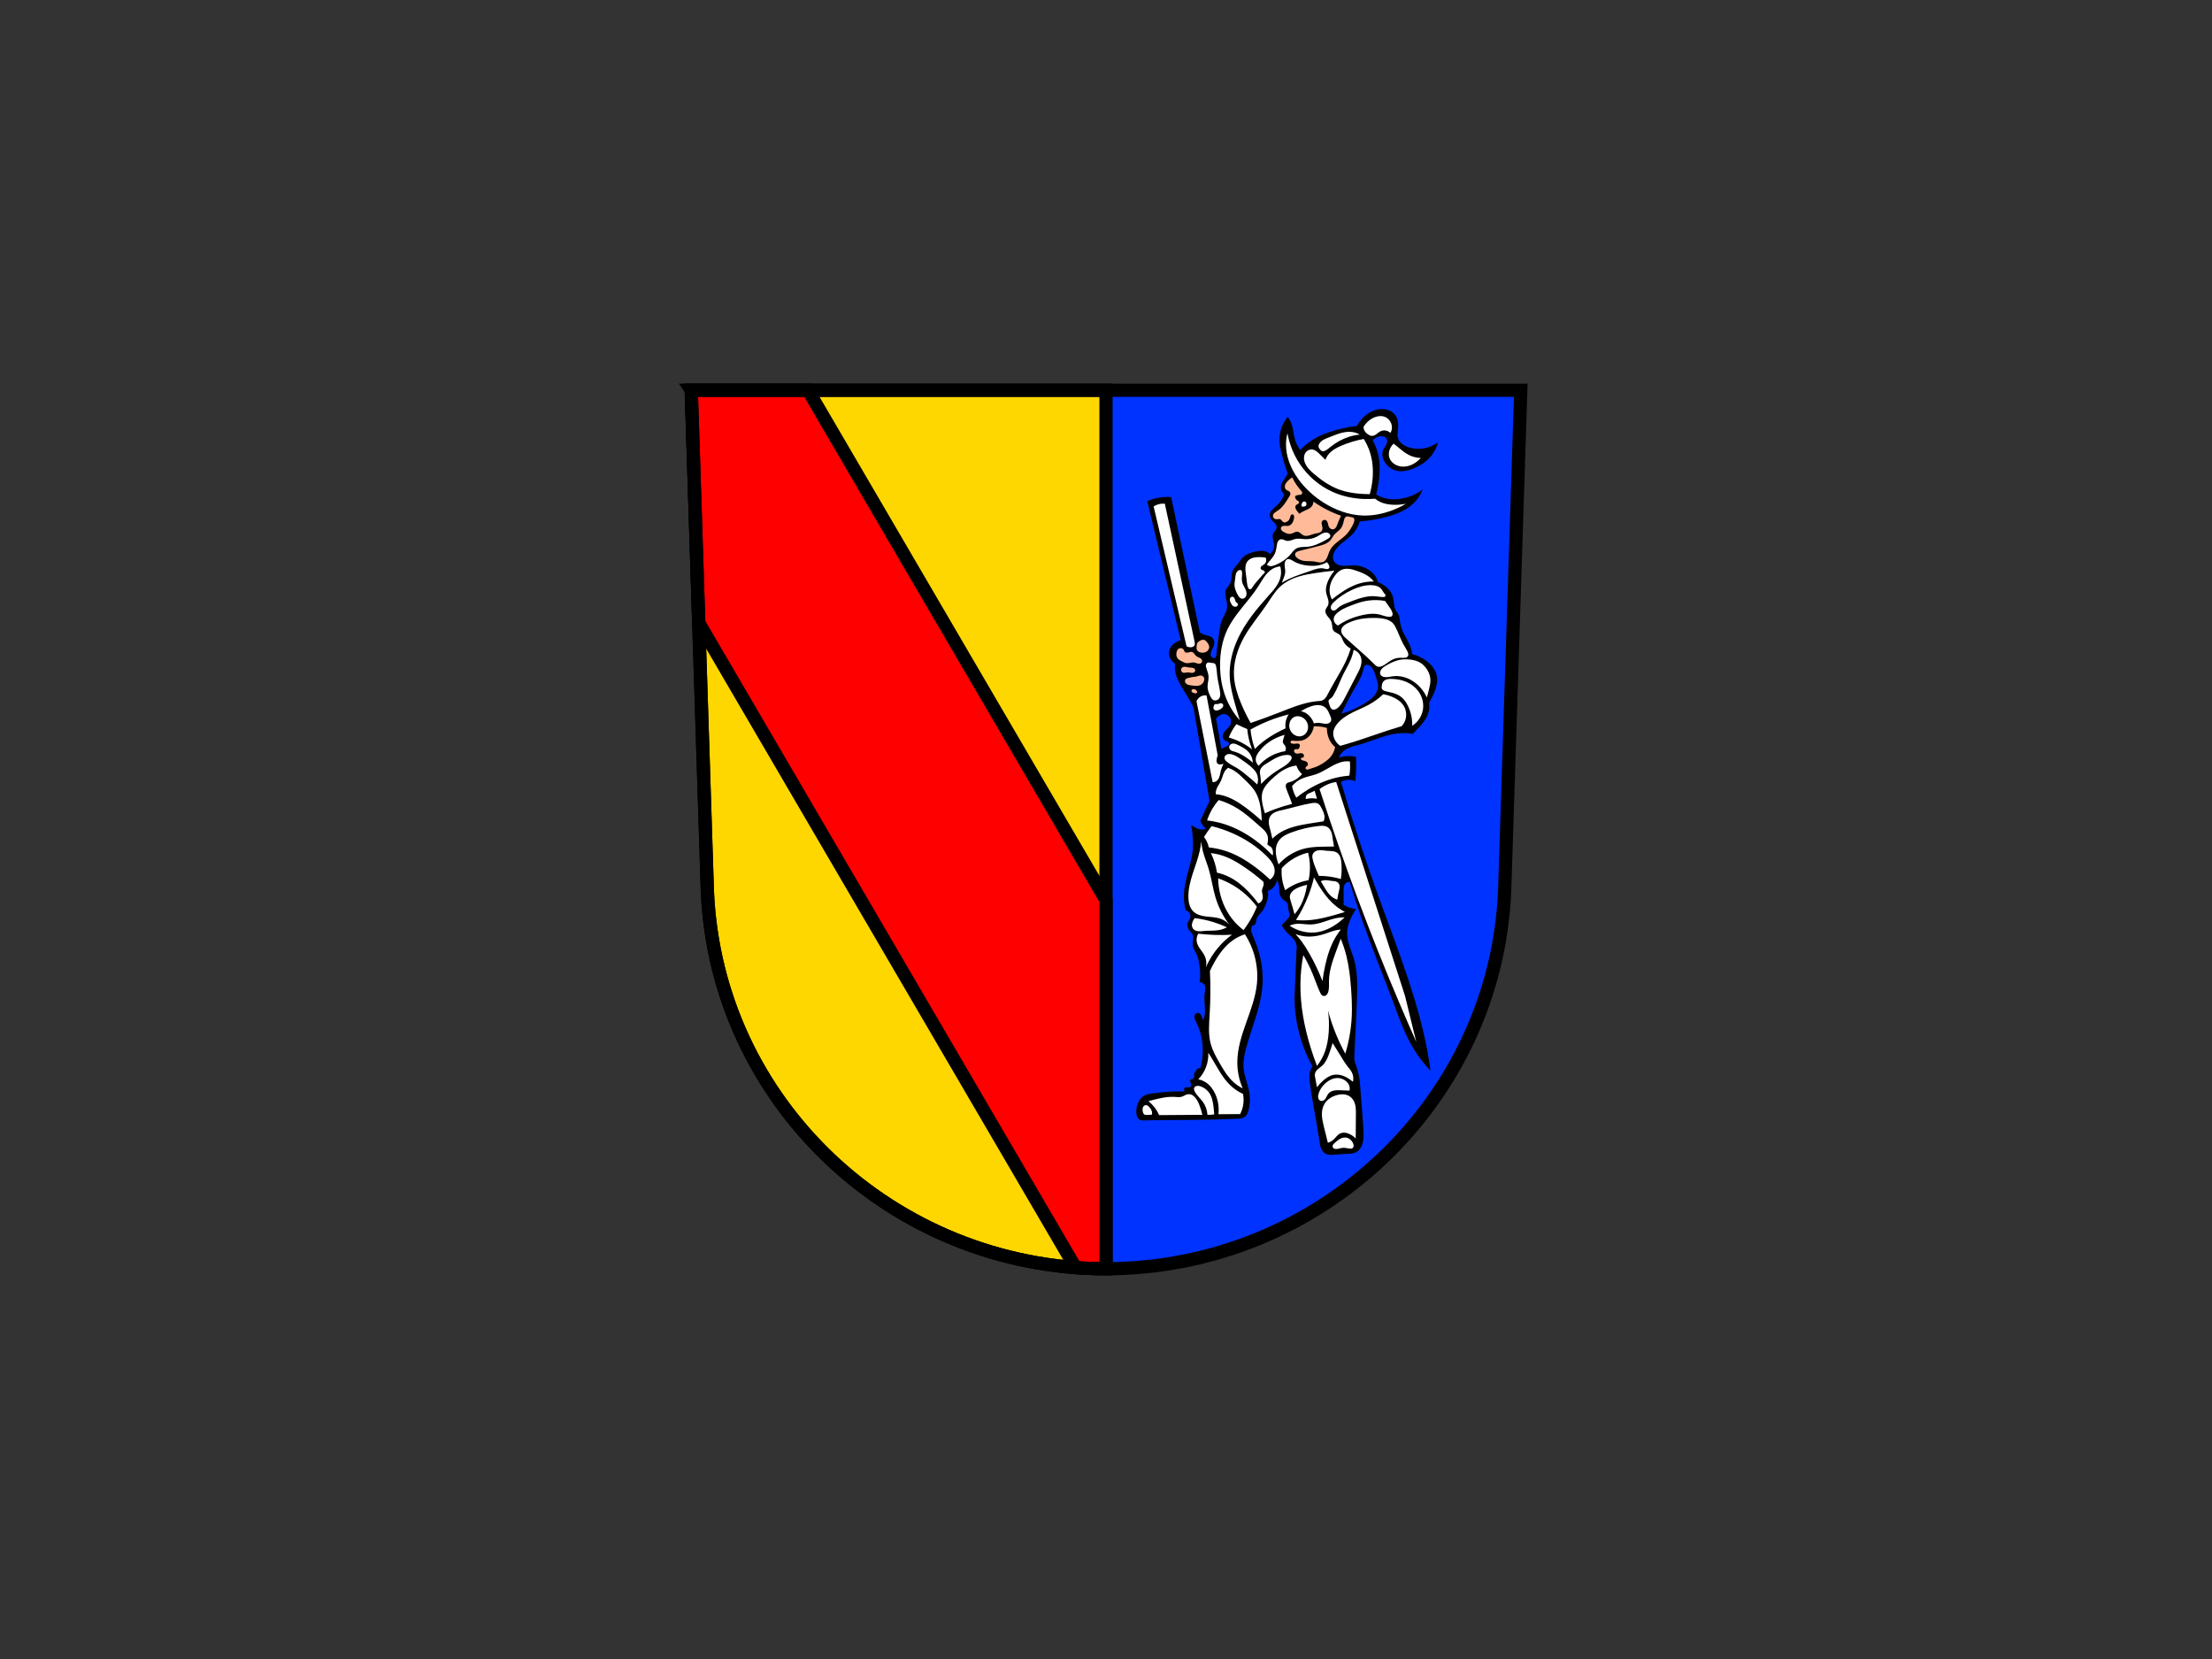 <?xml version="1.0" encoding="utf-8"?>
<!-- Generator: Adobe Illustrator 16.0.0, SVG Export Plug-In . SVG Version: 6.00 Build 0)  -->
<!DOCTYPE svg PUBLIC "-//W3C//DTD SVG 1.1//EN" "http://www.w3.org/Graphics/SVG/1.1/DTD/svg11.dtd">
<svg version="1.1" id="Ebene_1" xmlns="http://www.w3.org/2000/svg" xmlns:xlink="http://www.w3.org/1999/xlink" x="0px" y="0px"
	 width="400px" height="300px" viewBox="0 0 400 300" enable-background="new 0 0 400 300" xml:space="preserve">
<rect x="0" y="0" width="400" height="300" fill="#333333" stroke="none"/>
<path fill="#0033FF" d="M125.002,70.568l2.913,90.572c1.612,38.099,33.462,68.273,72.087,68.293
	c38.59-0.047,70.451-30.231,72.087-68.293L275,70.568h-74.998H125.002z"/>
<g>
	<g transform="translate(13.161 68.62)">
		<path fill="#FFD700" stroke="#000000" stroke-width="2.391" stroke-linecap="round" d="M111.841,1.948l2.913,90.572
			c1.612,38.099,33.462,68.273,72.087,68.293V1.946h-75L111.841,1.948z"/>
		<path fill="#FF0000" stroke="#000000" stroke-width="2.391" stroke-linecap="round" d="M111.841,1.948l1.353,42.06
			l68.127,116.594c1.822,0.138,3.662,0.21,5.518,0.211V94.17L132.951,1.946h-21.111L111.841,1.948z"/>
	</g>
	<path fill="none" stroke="#000000" stroke-width="2.391" d="M125.001,70.568l2.913,90.572
		c1.612,38.099,33.461,68.273,72.086,68.293c38.59-0.047,70.452-30.231,72.086-68.293L275,70.568h-74.998H125.001z"/>
</g>
<g>
	<path d="M249.857,73.96c-1.009,0.011-1.993,0.435-2.794,1.055c-0.694,0.537-1.271,1.223-1.684,1.998
		c-1.115,0.143-2.222,0.354-3.312,0.631c-1.577,0.401-3.131,0.945-4.522,1.788c-0.888,0.538-1.703,1.194-2.419,1.946
		c-0.424-0.569-0.745-1.212-0.946-1.893c-0.301-1.021-0.331-2.118-0.736-3.102c-0.146-0.357-0.342-0.694-0.578-1
		c-0.463,0.545-0.831,1.169-1.084,1.838c-0.297,0.785-0.434,1.628-0.41,2.467c0.023,0.876,0.219,1.736,0.442,2.583
		c0.3,1.137,0.65,2.26,1.052,3.366c-0.146,0.27-0.305,0.532-0.474,0.788c-0.295,0.448-0.634,0.893-0.736,1.42
		c-0.069,0.355-0.021,0.737,0.158,1.052c0.103,0.18,0.247,0.336,0.419,0.453c-0.095,0.288-0.219,0.566-0.367,0.83
		c-0.313,0.551-0.735,1.034-1.211,1.452c-0.227,0.199-0.468,0.386-0.667,0.613c-0.199,0.227-0.357,0.504-0.382,0.805
		c-0.02,0.235,0.045,0.471,0.155,0.679c0.11,0.208,0.265,0.389,0.433,0.554c0.119,0.116,0.245,0.225,0.357,0.347
		s0.212,0.26,0.264,0.417c0.057,0.169,0.057,0.357,0,0.526c-0.056,0.169-0.165,0.314-0.275,0.454
		c-0.111,0.14-0.228,0.278-0.303,0.439c-0.071,0.154-0.103,0.325-0.105,0.495c-0.004,0.17,0.021,0.339,0.055,0.505
		c0.069,0.333,0.181,0.659,0.209,0.998c0.053,0.651-0.23,1.32-0.736,1.735c-0.205-0.21-0.459-0.374-0.736-0.473
		c-0.585-0.21-1.232-0.128-1.841,0c-0.864,0.183-1.745,0.476-2.366,1.104c-0.343,0.347-0.588,0.777-0.894,1.157
		c-0.335,0.415-0.751,0.783-0.947,1.279c-0.131,0.33-0.152,0.69-0.176,1.044c-0.022,0.354-0.051,0.715-0.191,1.041
		c-0.106,0.247-0.272,0.461-0.433,0.676c-0.161,0.215-0.32,0.437-0.408,0.691c-0.085,0.244-0.1,0.506-0.079,0.764
		c0.021,0.257,0.076,0.509,0.132,0.761c0.124,0.571,0.246,1.158,0.157,1.735c-0.118,0.771-0.597,1.434-0.894,2.155
		c-0.363,0.88-0.454,1.844-0.578,2.787c-0.146,1.104-0.341,2.202-0.422,3.313c-0.01,0.135-0.018,0.271-0.059,0.4
		c-0.02,0.064-0.049,0.126-0.088,0.181c-0.039,0.055-0.088,0.104-0.146,0.137c-0.078,0.044-0.171,0.061-0.26,0.051
		s-0.175-0.046-0.246-0.1c-0.144-0.107-0.227-0.281-0.252-0.459c-0.021-0.153-0.002-0.311,0.039-0.46s0.104-0.292,0.171-0.433
		c0.163-0.342,0.353-0.679,0.421-1.051c0.037-0.205,0.036-0.417-0.015-0.619s-0.152-0.392-0.301-0.538
		c-0.17-0.167-0.394-0.272-0.621-0.344s-0.464-0.116-0.692-0.182c-0.334-0.095-0.652-0.237-0.947-0.421l-5.205-24.502
		c-0.844-0.069-1.696-0.015-2.524,0.158c-0.614,0.128-1.215,0.322-1.788,0.578l6.047,25.133c-0.438,0.131-0.852,0.346-1.209,0.631
		c-0.305,0.242-0.573,0.54-0.736,0.894c-0.241,0.525-0.23,1.153,0,1.683c0.191,0.44,0.529,0.815,0.947,1.052
		c-0.063,0.435-0.063,0.878,0,1.313c0.141,0.995,0.598,1.917,1.104,2.787c0.565,0.972,1.2,1.903,1.735,2.892
		c0.168,0.311,0.325,0.626,0.473,0.946l2.893,16.879c-0.265,0.56-0.528,1.121-0.788,1.682c-0.302,0.648-0.6,1.297-0.895,1.945
		c0.13,0.279,0.289,0.544,0.473,0.789c0.172,0.229,0.366,0.44,0.579,0.631c-0.271,0.086-0.558,0.123-0.841,0.105
		c-0.234-0.014-0.465-0.063-0.683-0.148c-0.185-0.07-0.357-0.166-0.528-0.265c-0.213-0.122-0.422-0.247-0.63-0.376
		c0.116,0.662,0.204,1.328,0.263,1.998c0.063,0.699,0.094,1.402,0.053,2.104c-0.166,2.857-1.517,5.553-1.63,8.413
		c-0.039,0.972,0.067,1.95,0.315,2.892c0.354,0.078,0.661,0.344,0.788,0.684c0.111,0.297,0.085,0.639-0.052,0.924
		c-0.09,0.186-0.223,0.348-0.306,0.536c-0.118,0.266-0.128,0.571-0.063,0.854c0.062,0.27,0.19,0.523,0.368,0.736
		c0.175,0.211,0.4,0.386,0.525,0.631c0.071,0.139,0.106,0.293,0.117,0.447c0.012,0.156-0.002,0.313-0.021,0.467
		c-0.041,0.308-0.114,0.615-0.096,0.926c0.021,0.344,0.153,0.672,0.311,0.977c0.158,0.307,0.342,0.6,0.478,0.916
		c0.194,0.451,0.287,0.938,0.368,1.42c0.108,0.645,0.199,1.293,0.211,1.945c0.009,0.492-0.026,0.986-0.105,1.473
		c0.124,0.051,0.246,0.104,0.368,0.158c0.175,0.078,0.354,0.166,0.474,0.314c0.127,0.16,0.17,0.373,0.178,0.578
		c0.015,0.389-0.079,0.771-0.126,1.157c-0.083,0.69-0.015,1.388,0.033,2.08s0.075,1.397-0.086,2.073
		c-0.052,0.217-0.121,0.428-0.21,0.631c-0.08-0.329-0.204-0.648-0.368-0.945c-0.079-0.145-0.173-0.287-0.315-0.369
		c-0.079-0.045-0.171-0.066-0.262-0.066c-0.092,0-0.183,0.025-0.264,0.066c-0.113,0.061-0.207,0.154-0.269,0.266
		c-0.063,0.111-0.095,0.238-0.1,0.367c-0.006,0.168,0.035,0.334,0.097,0.49c0.061,0.157,0.142,0.306,0.219,0.455
		c0.826,1.605,1.211,3.424,1.197,5.23c-0.009,1.037-0.146,2.074-0.408,3.078c-0.234,0-0.467,0.097-0.631,0.264
		c-0.129,0.129-0.214,0.295-0.315,0.447c-0.083,0.125-0.182,0.246-0.21,0.394c-0.02,0.095-0.008,0.192,0.004,0.29
		c0.01,0.096,0.02,0.194-0.004,0.288c-0.022,0.087-0.073,0.167-0.139,0.229c-0.065,0.062-0.146,0.107-0.23,0.139
		c-0.1,0.037-0.208,0.056-0.314,0.053c-0.051,0.191-0.031,0.399,0.052,0.578c0.028,0.061,0.063,0.119,0.095,0.178
		c0.03,0.061,0.056,0.123,0.063,0.19c0.009,0.088-0.015,0.179-0.063,0.253c-0.048,0.073-0.119,0.131-0.199,0.168
		c-0.114,0.053-0.244,0.062-0.369,0.053c-0.079-0.006-0.157-0.02-0.236-0.023c-0.08-0.006-0.16-0.002-0.236,0.023
		c-0.049,0.016-0.095,0.043-0.133,0.078c-0.037,0.036-0.064,0.082-0.077,0.131c-0.015,0.061-0.007,0.123,0.001,0.186
		c0.008,0.061,0.016,0.123-0.001,0.184c-0.018,0.064-0.063,0.119-0.122,0.148c-0.06,0.029-0.131,0.033-0.193,0.01
		c-0.627-0.018-1.254-0.01-1.88,0.02c-1.094,0.051-2.186,0.172-3.272,0.295c-0.661,0.076-1.349,0.161-1.905,0.525
		c-0.518,0.338-0.868,0.889-1.073,1.472c-0.193,0.552-0.27,1.148-0.197,1.729c0.022,0.191,0.063,0.382,0.141,0.559
		c0.077,0.176,0.195,0.338,0.354,0.447c0.15,0.104,0.331,0.158,0.512,0.18c0.182,0.023,0.365,0.018,0.549,0.011
		c2.623-0.085,5.252-0.065,7.878-0.085c2.91-0.023,5.82-0.096,8.729-0.211c0.237-0.009,0.476-0.019,0.708-0.061
		c0.233-0.043,0.464-0.121,0.659-0.254c0.235-0.162,0.411-0.4,0.533-0.657c0.123-0.258,0.195-0.536,0.255-0.815
		c0.173-0.811,0.243-1.646,0.158-2.471c-0.171-1.666-0.958-3.223-1.104-4.891c-0.114-1.311,0.173-2.623,0.526-3.891
		c0.999-3.592,2.54-7.072,2.863-10.785c0.164-1.889,0.004-3.805-0.455-5.645c-0.309-1.234-0.75-2.434-1.252-3.604
		c-0.166-0.387-0.342-0.789-0.315-1.209c0.015-0.225,0.087-0.444,0.21-0.632c0.121-0.009,0.24-0.05,0.342-0.118
		c0.101-0.066,0.184-0.162,0.238-0.27c0.056-0.109,0.081-0.232,0.099-0.354c0.019-0.121,0.029-0.244,0.058-0.363
		c0.075-0.316,0.267-0.59,0.474-0.841c0.25-0.304,0.53-0.585,0.747-0.913c0.24-0.363,0.397-0.777,0.547-1.188
		c0.145-0.395,0.285-0.795,0.336-1.213c0.041-0.332,0.023-0.672-0.053-0.998c0.127-0.043,0.25-0.096,0.368-0.158
		c0.331-0.176,0.62-0.434,0.842-0.736c0.238-0.326,0.401-0.707,0.473-1.104c0.189,0.359,0.315,0.754,0.368,1.156
		c0.064,0.49,0.025,0.996,0.158,1.473c0.11,0.396,0.347,0.762,0.684,0.998c0.098,0.069,0.203,0.127,0.305,0.191
		c0.101,0.064,0.198,0.137,0.273,0.23c0.143,0.176,0.191,0.41,0.209,0.637s0.009,0.455,0.054,0.678
		c0.063,0.305,0.227,0.584,0.263,0.894c0.011,0.087,0.011,0.175,0,0.263c-0.263,0.348-0.543,0.681-0.841,1
		c-0.203,0.217-0.413,0.428-0.631,0.631c0.249,0.48,0.569,0.926,0.946,1.314c0.503,0.518,1.116,0.949,1.473,1.578
		c0.286,0.504,0.381,1.114,0.263,1.682l-0.368,8.57c0.017,2,0.264,3.998,0.736,5.941c0.549,2.256,1.399,4.438,2.523,6.468
		c-0.184,0.235-0.327,0.505-0.42,0.788c-0.231,0.707-0.15,1.473-0.053,2.209c0.464,3.523,1.225,7,1.734,10.516
		c0.061,0.413,0.118,0.831,0.262,1.224c0.145,0.392,0.385,0.763,0.738,0.985c0.222,0.139,0.479,0.215,0.739,0.248
		c0.26,0.035,0.523,0.029,0.785,0.014c0.685-0.037,1.365-0.132,2.051-0.158c0.368-0.014,0.739-0.006,1.105-0.047
		c0.367-0.039,0.734-0.129,1.05-0.32c0.494-0.299,0.817-0.82,0.999-1.367c0.291-0.871,0.262-1.816,0.211-2.734
		c-0.116-2.123-0.325-4.24-0.474-6.363c-0.113-1.633-0.196-3.293-0.736-4.838c-0.154-0.441-0.346-0.875-0.408-1.34
		c-0.039-0.29-0.026-0.584-0.014-0.875c0.155-3.433,0.36-6.863,0.475-10.297c0.08-2.4,0.109-4.85-0.578-7.152
		c-0.453-1.519-1.22-2.988-1.209-4.574c0.005-0.813,0.219-1.613,0.525-2.365c0.288-0.707,0.66-1.379,1.104-1.998
		c-0.424-0.045-0.842-0.141-1.242-0.286c-0.356-0.13-0.699-0.299-1.02-0.503v-0.578c0-0.613,0.016-1.229,0-1.842
		c-0.005-0.22-0.017-0.441,0.007-0.66c0.023-0.22,0.082-0.439,0.203-0.623c0.097-0.146,0.232-0.266,0.388-0.344
		c0.156-0.078,0.332-0.116,0.507-0.107c0.714,2.385,1.485,4.752,2.313,7.1c1.746,4.947,3.742,9.805,5.574,14.721
		c0.995,2.672,1.949,5.379,3.368,7.852c0.934,1.629,2.065,3.145,3.361,4.506c-0.079-0.598-0.166-1.193-0.262-1.788
		c-1.664-10.356-5.691-20.157-9.255-30.024c-2.432-6.731-4.658-13.535-6.678-20.4c0.405-0.263,0.884-0.41,1.367-0.422
		c0.416-0.01,0.835,0.082,1.209,0.264c0.083-0.717,0.136-1.436,0.158-2.156c0.022-0.744,0.012-1.489-0.031-2.232
		c-0.339-0.086-0.685-0.139-1.033-0.156c-0.689-0.037-1.386,0.061-2.038,0.285c0.113-0.336,0.296-0.648,0.531-0.912
		c0.396-0.443,0.933-0.743,1.489-0.954s1.14-0.341,1.713-0.499c2.259-0.627,4.404-1.708,6.73-1.999
		c0.96-0.121,1.937-0.103,2.892,0.052c0.385-0.378,0.76-0.767,1.124-1.164c0.638-0.694,1.256-1.436,1.592-2.316
		c0.259-0.68,0.339-1.427,0.229-2.146c0.365-0.604,0.682-1.238,0.946-1.894c0.364-0.901,0.63-1.88,0.473-2.839
		c-0.092-0.563-0.327-1.098-0.651-1.565c-0.325-0.469-0.736-0.874-1.188-1.221c-0.777-0.597-1.679-1.029-2.629-1.262
		c-0.051-0.466-0.16-0.927-0.324-1.366c-0.352-0.939-0.947-1.768-1.358-2.683c-0.255-0.568-0.439-1.171-0.526-1.788
		c-0.059-0.415-0.075-0.843-0.238-1.229c-0.155-0.368-0.433-0.671-0.603-1.032c-0.16-0.34-0.22-0.719-0.26-1.094
		c-0.04-0.374-0.063-0.752-0.161-1.116c-0.165-0.621-0.539-1.173-0.999-1.623c-0.489-0.48-1.081-0.854-1.724-1.094
		c-0.105-0.413-0.287-0.807-0.535-1.154c-0.344-0.484-0.811-0.876-1.322-1.177c-0.756-0.444-1.624-0.702-2.5-0.707
		c-0.472-0.003-0.94,0.066-1.412,0.091c-0.471,0.025-0.955,0.002-1.393-0.174c-0.195-0.079-0.379-0.188-0.534-0.33
		c-0.155-0.142-0.282-0.316-0.359-0.512c-0.087-0.217-0.11-0.458-0.086-0.692c0.024-0.233,0.095-0.46,0.19-0.675
		c0.313-0.705,0.879-1.266,1.473-1.754c0.596-0.489,1.237-0.928,1.775-1.48c0.659-0.674,1.148-1.512,1.414-2.415
		c1.646-0.117,3.281-0.394,4.875-0.825c1.726-0.466,3.446-1.141,4.753-2.36c0.765-0.714,1.366-1.601,1.748-2.575
		c-1.029,0.762-2.22,1.304-3.471,1.577c-1.089,0.239-2.232,0.274-3.313,0c-0.573-0.145-1.125-0.376-1.63-0.684
		c0.244-0.949,0.421-1.917,0.525-2.892c0.19-1.762,0.143-3.578-0.42-5.259c-0.19-0.566-0.438-1.113-0.736-1.63
		c0.305-0.371,0.739-0.635,1.209-0.736c0.228-0.049,0.466-0.061,0.691-0.004c0.225,0.055,0.437,0.183,0.57,0.373
		c0.117,0.167,0.169,0.375,0.158,0.578c-0.016,0.285-0.148,0.549-0.301,0.791c-0.15,0.241-0.324,0.472-0.437,0.734
		c-0.151,0.355-0.181,0.757-0.115,1.139c0.065,0.381,0.224,0.743,0.431,1.069c0.468,0.736,1.206,1.307,2.051,1.524
		c1.008,0.261,2.082,0.018,3.05-0.368c1.194-0.476,2.315-1.182,3.155-2.156c0.65-0.755,1.123-1.663,1.367-2.628
		c-0.551,0.421-1.178,0.743-1.841,0.946c-1.053,0.322-2.195,0.338-3.26,0.053c-0.501-0.134-0.989-0.337-1.394-0.661
		c-0.405-0.324-0.722-0.776-0.814-1.285c-0.08-0.434,0.002-0.876,0.053-1.315c0.049-0.433,0.067-0.872,0.011-1.303
		c-0.058-0.432-0.192-0.857-0.433-1.221c-0.248-0.378-0.604-0.679-1.008-0.882c-0.404-0.203-0.854-0.308-1.305-0.328
		c-0.067-0.003-0.136-0.004-0.203-0.003 M247.207,120.217c0.041,0,0.081,0.003,0.121,0.01c0.158,0.028,0.305,0.105,0.434,0.2
		c0.23,0.17,0.415,0.396,0.559,0.644c0.144,0.248,0.247,0.516,0.336,0.788c0.077,0.237,0.143,0.477,0.215,0.715
		c0.165,0.55,0.364,1.109,0.322,1.682c-0.033,0.449-0.216,0.878-0.466,1.252c-0.63,0.941-1.653,1.53-2.647,2.075
		c-0.607,0.333-1.221,0.663-1.86,0.93c-0.533,0.223-1.083,0.402-1.646,0.536c0.754-1.609,1.578-3.185,2.469-4.722
		c0.607-1.048,1.256-2.105,1.502-3.291c0.027-0.131,0.05-0.265,0.096-0.391s0.118-0.246,0.227-0.325
		C246.965,120.249,247.084,120.217,247.207,120.217 M221.217,129.121c0.29-0.029,0.588,0.06,0.822,0.231
		c0.236,0.171,0.409,0.423,0.502,0.699c0.096,0.289,0.104,0.609,0,0.894c-0.101,0.276-0.297,0.506-0.502,0.716
		c-0.174,0.179-0.357,0.349-0.52,0.538c-0.161,0.19-0.302,0.403-0.374,0.643c-0.06,0.197-0.07,0.414,0,0.609
		c0.044,0.121,0.119,0.232,0.213,0.322c0.093,0.09,0.204,0.162,0.323,0.213c0.11,0.049,0.228,0.08,0.334,0.137
		c0.053,0.028,0.104,0.063,0.146,0.105s0.076,0.094,0.093,0.152c0.022,0.072,0.017,0.154-0.01,0.227
		c-0.027,0.072-0.073,0.135-0.129,0.188c-0.111,0.106-0.257,0.167-0.397,0.228c-0.289,0.125-0.575,0.258-0.858,0.395l-0.966-5.509
		c0.154-0.157,0.322-0.301,0.501-0.43C220.641,129.301,220.916,129.15,221.217,129.121"/>
	<path fill="#FFBB99" d="M233.667,86.33c-0.317,0.195-0.607,0.435-0.86,0.708c-0.193,0.21-0.37,0.45-0.437,0.728
		c-0.034,0.14-0.039,0.287-0.006,0.426c0.034,0.14,0.107,0.271,0.216,0.364c0.109,0.094,0.248,0.147,0.378,0.21
		c0.065,0.032,0.13,0.066,0.187,0.11c0.059,0.044,0.109,0.098,0.144,0.161s0.052,0.136,0.054,0.209c0,0.072-0.01,0.146-0.031,0.215
		c-0.043,0.139-0.122,0.263-0.199,0.386c-0.419,0.667-0.821,1.354-1.366,1.922c-0.199,0.208-0.417,0.399-0.659,0.557
		c-0.213,0.14-0.445,0.254-0.629,0.43c-0.093,0.088-0.172,0.191-0.221,0.31c-0.049,0.117-0.065,0.251-0.035,0.375
		c0.035,0.144,0.134,0.268,0.259,0.347c0.126,0.078,0.276,0.112,0.424,0.108c0.106-0.003,0.212-0.025,0.318-0.036
		s0.217-0.008,0.314,0.036c0.112,0.05,0.195,0.148,0.271,0.246c0.075,0.097,0.152,0.199,0.26,0.26c0.091,0.052,0.2,0.07,0.305,0.062
		c0.105-0.008,0.207-0.042,0.302-0.087c0.214-0.103,0.398-0.27,0.506-0.48c0.094-0.184,0.127-0.392,0.203-0.582
		c0.029-0.073,0.066-0.146,0.12-0.203c0.055-0.058,0.129-0.099,0.208-0.101c0.055-0.001,0.109,0.016,0.154,0.046
		s0.082,0.072,0.109,0.119c0.053,0.095,0.066,0.207,0.066,0.315c-0.002,0.163-0.033,0.324-0.076,0.48
		c-0.072,0.263-0.18,0.52-0.353,0.73c-0.173,0.21-0.415,0.372-0.686,0.408c-0.221,0.03-0.444-0.023-0.667-0.023
		c-0.111,0-0.225,0.014-0.327,0.058c-0.103,0.043-0.194,0.118-0.245,0.217c-0.043,0.086-0.053,0.189-0.033,0.284
		c0.019,0.096,0.064,0.184,0.125,0.26c0.12,0.152,0.294,0.251,0.465,0.342c0.293,0.156,0.604,0.303,0.937,0.304
		c0.264,0.001,0.52-0.091,0.759-0.203c0.105-0.049,0.209-0.102,0.317-0.142c0.109-0.04,0.225-0.067,0.341-0.061
		c0.108,0.006,0.215,0.04,0.313,0.09s0.187,0.114,0.271,0.183c0.171,0.137,0.33,0.292,0.528,0.386
		c0.162,0.076,0.343,0.107,0.521,0.105c0.18-0.002,0.357-0.035,0.53-0.083c0.345-0.095,0.673-0.248,1.022-0.326
		c0.216-0.049,0.437-0.068,0.651-0.125s0.426-0.156,0.563-0.33c0.079-0.102,0.129-0.224,0.152-0.35s0.021-0.257-0.001-0.384
		c-0.027-0.161-0.082-0.316-0.117-0.477c-0.033-0.161-0.044-0.332,0.016-0.484c0.059-0.146,0.183-0.265,0.332-0.313
		c0.149-0.049,0.321-0.026,0.452,0.061c0.078,0.053,0.141,0.125,0.188,0.206c0.047,0.081,0.08,0.17,0.105,0.26
		c0.051,0.181,0.072,0.37,0.137,0.546c0.068,0.191,0.188,0.366,0.355,0.48c0.084,0.057,0.18,0.098,0.279,0.116
		s0.203,0.015,0.301-0.015c0.18-0.055,0.324-0.191,0.426-0.349c0.103-0.158,0.166-0.336,0.231-0.512
		c0.198-0.531,0.419-1.054,0.659-1.568c-0.54-0.188-1.071-0.4-1.594-0.633c-1.188-0.53-2.325-1.175-3.39-1.922
		c-0.002,0.353-0.143,0.703-0.386,0.959c-0.166,0.176-0.376,0.306-0.594,0.414c-0.217,0.108-0.444,0.194-0.665,0.296
		c-0.32,0.148-0.626,0.328-0.91,0.537c-0.141-0.163-0.274-0.331-0.403-0.502c-0.121-0.163-0.239-0.334-0.287-0.531
		c-0.024-0.099-0.031-0.202-0.01-0.302c0.021-0.1,0.069-0.194,0.143-0.264c0.09-0.083,0.21-0.125,0.314-0.189
		c0.052-0.032,0.102-0.071,0.138-0.12s0.059-0.11,0.055-0.171c-0.003-0.043-0.02-0.085-0.044-0.121
		c-0.023-0.037-0.055-0.067-0.09-0.094c-0.068-0.053-0.148-0.09-0.221-0.139c-0.121-0.082-0.221-0.197-0.282-0.33
		s-0.087-0.283-0.071-0.429c0.193-0.132,0.423-0.211,0.658-0.228c0.078-0.005,0.156-0.004,0.233-0.012
		c0.077-0.008,0.155-0.024,0.222-0.064c0.083-0.049,0.146-0.133,0.17-0.227s0.007-0.197-0.043-0.279
		c-0.322-0.349-0.621-0.719-0.895-1.106C234.215,87.335,233.922,86.842,233.667,86.33 M243.641,93.379
		c-0.063,0.001-0.125,0.01-0.183,0.033c-0.131,0.05-0.231,0.161-0.298,0.285c-0.064,0.124-0.1,0.262-0.133,0.398
		c-0.123,0.513-0.237,1.047-0.556,1.467c-0.336,0.443-0.862,0.708-1.214,1.138c-0.232,0.282-0.38,0.625-0.607,0.911
		c-0.276,0.345-0.659,0.591-1.064,0.767c-0.406,0.176-0.836,0.285-1.264,0.396c-0.388,0.102-0.774,0.206-1.163,0.304
		c-0.522,0.131-1.046,0.252-1.568,0.379c-0.229,0.056-0.457,0.114-0.684,0.177c-0.149,0.042-0.301,0.088-0.433,0.17
		c-0.064,0.042-0.125,0.092-0.174,0.153s-0.085,0.132-0.102,0.208c-0.023,0.109-0.005,0.226,0.039,0.329s0.112,0.195,0.188,0.278
		c0.36,0.391,0.89,0.588,1.417,0.659c0.595,0.079,1.202,0.012,1.796,0.101c0.304,0.046,0.601,0.132,0.907,0.165
		c0.306,0.031,0.631,0.002,0.889-0.165c0.156-0.101,0.279-0.248,0.38-0.405c0.315-0.495,0.419-1.096,0.683-1.619
		c0.314-0.622,0.839-1.11,1.384-1.544c0.545-0.435,1.124-0.832,1.602-1.34c0.455-0.483,0.806-1.055,1.113-1.644
		c0.134-0.257,0.262-0.523,0.303-0.81c0.013-0.083,0.017-0.169,0.003-0.252c-0.014-0.084-0.047-0.166-0.104-0.229
		c-0.073-0.081-0.179-0.125-0.285-0.149c-0.105-0.024-0.215-0.032-0.322-0.053c-0.123-0.023-0.241-0.065-0.363-0.09
		C243.766,93.387,243.703,93.379,243.641,93.379 M217.564,115.694c-0.037-0.001-0.074,0-0.11,0.004
		c-0.232,0.025-0.443,0.143-0.633,0.278c-0.117,0.084-0.23,0.179-0.304,0.304c-0.101,0.173-0.112,0.382-0.126,0.582
		c-0.009,0.12-0.019,0.24-0.012,0.36c0.007,0.121,0.031,0.242,0.087,0.348c0.064,0.123,0.17,0.222,0.291,0.292
		c0.12,0.07,0.255,0.112,0.392,0.138c0.261,0.049,0.535,0.039,0.785-0.05c0.229-0.083,0.437-0.235,0.569-0.439
		c0.134-0.204,0.19-0.461,0.139-0.699c-0.031-0.145-0.1-0.278-0.177-0.405c-0.095-0.154-0.204-0.299-0.33-0.43
		c-0.074-0.078-0.156-0.152-0.252-0.203C217.785,115.722,217.674,115.696,217.564,115.694 M213.493,117.205
		c-0.141,0.004-0.279,0.053-0.392,0.138c-0.104,0.079-0.186,0.188-0.242,0.306s-0.09,0.247-0.112,0.376
		c-0.027,0.163-0.036,0.332-0.014,0.496c0.021,0.165,0.075,0.326,0.166,0.465c0.093,0.143,0.223,0.26,0.363,0.356
		c0.142,0.096,0.294,0.173,0.446,0.251c0.296,0.152,0.604,0.311,0.936,0.329c0.213,0.012,0.424-0.034,0.632-0.076
		c0.209-0.042,0.423-0.08,0.634-0.051c0.243,0.033,0.467,0.152,0.707,0.203c0.095,0.02,0.191,0.029,0.287,0.019
		s0.19-0.041,0.271-0.094c0.079-0.054,0.144-0.132,0.179-0.222c0.037-0.09,0.045-0.19,0.023-0.285
		c-0.031-0.132-0.121-0.246-0.229-0.329c-0.217-0.169-0.505-0.226-0.733-0.38c-0.184-0.124-0.319-0.305-0.455-0.48
		c-0.092-0.12-0.19-0.243-0.329-0.304c-0.127-0.056-0.271-0.052-0.407-0.025c-0.136,0.026-0.267,0.073-0.402,0.102
		c-0.102,0.021-0.208,0.033-0.31,0.016c-0.104-0.017-0.203-0.063-0.271-0.142c-0.044-0.05-0.072-0.111-0.098-0.172
		s-0.048-0.124-0.08-0.182c-0.088-0.158-0.252-0.27-0.43-0.304C213.586,117.207,213.54,117.204,213.493,117.205 M214.227,120.573
		c-0.053,0-0.104,0.003-0.156,0.012c-0.104,0.017-0.204,0.057-0.286,0.121c-0.071,0.056-0.128,0.131-0.162,0.214
		c-0.035,0.083-0.048,0.176-0.04,0.266c0.009,0.102,0.046,0.201,0.107,0.282c0.063,0.081,0.149,0.144,0.246,0.174
		c0.09,0.028,0.186,0.028,0.279,0.018c0.093-0.01,0.185-0.03,0.277-0.044c0.184-0.025,0.372-0.023,0.557,0
		c0.136,0.018,0.271,0.047,0.406,0.057c0.137,0.01,0.278,0,0.403-0.057c0.083-0.037,0.158-0.095,0.21-0.17
		c0.051-0.076,0.078-0.169,0.068-0.259c-0.007-0.069-0.034-0.135-0.075-0.191c-0.04-0.056-0.094-0.102-0.152-0.138
		c-0.132-0.082-0.29-0.112-0.445-0.125s-0.312-0.008-0.466-0.027c-0.207-0.025-0.408-0.094-0.615-0.122
		C214.33,120.578,214.279,120.574,214.227,120.573 M217.104,122.153c-0.094,0.001-0.188,0.018-0.278,0.04
		c-0.181,0.045-0.354,0.118-0.537,0.158c-0.199,0.044-0.405,0.049-0.607,0.076c-0.247,0.032-0.489,0.098-0.733,0.151
		c-0.096,0.021-0.191,0.041-0.283,0.075c-0.093,0.034-0.181,0.083-0.248,0.153c-0.056,0.059-0.096,0.133-0.116,0.211
		c-0.021,0.079-0.023,0.162-0.009,0.242c0.029,0.16,0.125,0.304,0.251,0.406c0.126,0.101,0.278,0.163,0.435,0.202
		s0.316,0.056,0.477,0.076c0.301,0.039,0.602,0.088,0.905,0.083s0.614-0.067,0.865-0.235c0.202-0.135,0.358-0.334,0.456-0.557
		c0.079-0.182,0.12-0.388,0.076-0.582c-0.023-0.101-0.068-0.195-0.135-0.275c-0.064-0.08-0.15-0.142-0.245-0.18
		C217.289,122.165,217.197,122.152,217.104,122.153 M215.795,124.614c-0.055,0.003-0.109,0.015-0.158,0.039
		c-0.05,0.023-0.095,0.057-0.128,0.101c-0.032,0.044-0.054,0.097-0.057,0.151c-0.003,0.051,0.01,0.103,0.034,0.148
		c0.023,0.046,0.058,0.085,0.097,0.118c0.079,0.066,0.177,0.105,0.274,0.139c0.073,0.025,0.146,0.048,0.224,0.06
		c0.077,0.012,0.156,0.012,0.231-0.009c0.039-0.011,0.076-0.028,0.108-0.053c0.032-0.025,0.058-0.06,0.068-0.099
		c0.008-0.029,0.008-0.061,0.003-0.09c-0.006-0.03-0.016-0.059-0.028-0.086c-0.091-0.205-0.286-0.357-0.506-0.405
		C215.905,124.617,215.85,124.611,215.795,124.614 M237.916,131.338c-0.114,0-0.229,0.001-0.345,0.006
		c-0.074,0.598-0.321,1.172-0.706,1.636c-0.298,0.359-0.68,0.652-1.115,0.818c-0.32,0.121-0.662,0.171-1.004,0.186
		c-0.298,0.014-0.597,0-0.893-0.037c-0.063-0.008-0.127-0.018-0.19-0.015c-0.063,0-0.128,0.017-0.182,0.052
		c-0.053,0.035-0.092,0.091-0.105,0.152c-0.015,0.063-0.003,0.129,0.031,0.182c0.028,0.044,0.069,0.078,0.114,0.102
		c0.046,0.023,0.096,0.037,0.146,0.049c0.243,0.053,0.496,0.027,0.743,0c0.107-0.012,0.216-0.025,0.322-0.008
		c0.054,0.008,0.105,0.023,0.153,0.049c0.047,0.026,0.089,0.063,0.119,0.107c0.047,0.068,0.063,0.155,0.058,0.238
		c-0.005,0.084-0.03,0.166-0.058,0.244s-0.058,0.156-0.104,0.224c-0.048,0.067-0.113,0.125-0.192,0.149
		c-0.072,0.021-0.148,0.014-0.223,0.004s-0.15-0.02-0.224-0.004c-0.069,0.014-0.134,0.051-0.18,0.104s-0.075,0.122-0.081,0.192
		c-0.007,0.092,0.023,0.184,0.074,0.26c0.053,0.078,0.127,0.143,0.211,0.188c0.084,0.043,0.179,0.068,0.273,0.072
		c0.144,0.008,0.285-0.027,0.427-0.057c0.142-0.027,0.288-0.051,0.429-0.018c0.085,0.02,0.164,0.061,0.23,0.119
		c0.064,0.057,0.115,0.133,0.141,0.215c0.027,0.086,0.028,0.18-0.003,0.263c-0.032,0.083-0.099,0.155-0.183,0.185
		c-0.057,0.02-0.118,0.021-0.178,0.031c-0.029,0.006-0.059,0.012-0.086,0.025c-0.027,0.012-0.053,0.031-0.071,0.055
		c-0.021,0.027-0.03,0.063-0.03,0.098s0.01,0.068,0.027,0.1c0.033,0.061,0.091,0.105,0.152,0.137
		c0.104,0.057,0.22,0.084,0.334,0.111c0.115,0.029,0.23,0.059,0.34,0.104s0.213,0.107,0.293,0.195
		c0.068,0.074,0.118,0.168,0.134,0.268c0.017,0.1-0.003,0.205-0.06,0.289c-0.045,0.066-0.109,0.115-0.172,0.164
		s-0.125,0.102-0.163,0.172c-0.028,0.053-0.042,0.113-0.036,0.174c0.006,0.059,0.031,0.117,0.073,0.16
		c0.037,0.037,0.085,0.064,0.136,0.078s0.104,0.016,0.156,0.01c0.105-0.01,0.204-0.051,0.303-0.088
		c0.342-0.127,0.698-0.213,1.042-0.334c0.581-0.205,1.124-0.512,1.636-0.855c0.373-0.252,0.734-0.525,1.041-0.855
		c0.496-0.535,0.836-1.215,0.967-1.934c-0.254-0.205-0.479-0.443-0.67-0.707c-0.29-0.402-0.497-0.861-0.632-1.338
		c-0.129-0.459-0.191-0.936-0.186-1.413c-0.329-0.098-0.665-0.173-1.004-0.224c-0.341-0.051-0.686-0.078-1.03-0.08"/>
	<path fill="#FFFFFF" d="M249.619,75.238c-0.217,0.003-0.437,0.035-0.646,0.088c-0.572,0.145-1.101,0.444-1.543,0.835
		c-0.339,0.298-0.631,0.649-0.86,1.037c-0.001,0.181,0.034,0.362,0.101,0.531c0.079,0.199,0.203,0.379,0.354,0.531
		c0.149,0.15,0.323,0.272,0.506,0.379c0.135,0.079,0.276,0.151,0.431,0.177s0.314,0.004,0.463-0.047
		c0.147-0.052,0.285-0.132,0.414-0.221c0.257-0.179,0.487-0.399,0.767-0.541c0.293-0.148,0.632-0.203,0.956-0.153
		c0.323,0.049,0.631,0.202,0.865,0.431c0.171-0.282,0.268-0.607,0.278-0.936c0.017-0.481-0.155-0.964-0.455-1.341
		c-0.253-0.317-0.599-0.564-0.987-0.684C250.054,75.262,249.837,75.235,249.619,75.238 M244.074,78.085
		c-0.549-0.01-1.101,0.085-1.632,0.234c-0.707,0.198-1.385,0.488-2.071,0.75c-0.331,0.127-0.666,0.248-0.978,0.419
		c-0.311,0.171-0.6,0.396-0.793,0.694c-0.065,0.101-0.12,0.21-0.149,0.326c-0.03,0.117-0.035,0.241-0.002,0.357
		c0.044,0.154,0.149,0.282,0.253,0.404c0.06,0.07,0.12,0.14,0.189,0.199c0.07,0.059,0.151,0.108,0.24,0.129h0.001
		c0.085,0.02,0.175,0.015,0.26-0.005c0.086-0.021,0.167-0.056,0.245-0.096c0.391-0.195,0.721-0.488,1.063-0.759
		c0.987-0.781,2.111-1.396,3.313-1.771c0.608-0.189,1.237-0.316,1.872-0.379c-0.389-0.228-0.82-0.383-1.265-0.456
		C244.441,78.104,244.258,78.089,244.074,78.085 M232.812,78.336c-0.157,0.609-0.245,1.237-0.26,1.866
		c-0.056,2.304,0.866,4.551,2.213,6.421c1.271,1.764,2.92,3.245,4.772,4.383c2.057,1.263,4.4,2.114,6.811,2.213
		c1.815,0.074,3.635-0.277,5.338-0.911c0.886-0.331,1.743-0.738,2.56-1.215c-0.826,0.17-1.675,0.229-2.517,0.173
		c-0.683-0.045-1.366-0.166-1.996-0.434c-0.389-0.165-0.756-0.385-1.084-0.65c-0.693,0.057-1.389,0.071-2.083,0.043
		c-1.94-0.079-3.873-0.499-5.641-1.302c-2.365-1.074-4.408-2.833-5.857-4.989c-1.13-1.682-1.904-3.602-2.256-5.597 M246.61,79.379
		c-1.354,0.247-2.68,0.641-3.948,1.171c-0.971,0.407-1.944,0.924-2.56,1.779c-0.182,0.253-0.328,0.531-0.434,0.825
		c-0.369-0.383-0.745-0.759-1.128-1.128c-0.169-0.163-0.34-0.325-0.532-0.459c-0.192-0.134-0.408-0.239-0.639-0.278
		c-0.293-0.049-0.601,0.015-0.855,0.166c-0.256,0.151-0.457,0.387-0.576,0.658c-0.186,0.419-0.173,0.906-0.045,1.345
		c0.136,0.462,0.393,0.882,0.701,1.252c0.308,0.37,0.668,0.693,1.035,1.004c1.368,1.163,2.869,2.206,4.556,2.82
		c1.142,0.416,2.349,0.629,3.558,0.738c0.65,0.058,1.301,0.087,1.953,0.086c0.27-0.948,0.443-1.924,0.521-2.907
		c0.124-1.606-0.017-3.243-0.521-4.773C247.43,80.872,247.065,80.098,246.61,79.379 M252.009,80.235
		c-0.379,0.341-0.656,0.796-0.784,1.29c-0.114,0.44-0.11,0.916,0.051,1.341c0.19,0.501,0.592,0.907,1.063,1.164
		c0.454,0.247,0.976,0.364,1.492,0.354c0.688-0.013,1.361-0.248,1.948-0.607c0.426-0.26,0.811-0.585,1.139-0.961
		c-0.774-0.021-1.542-0.221-2.227-0.582c-0.78-0.411-1.437-1.016-2.125-1.568C252.383,80.519,252.198,80.375,252.009,80.235
		 M235.894,90.681c-0.03-0.003-0.062-0.003-0.091,0c-0.061,0.008-0.118,0.03-0.168,0.064c-0.072,0.048-0.127,0.118-0.168,0.193
		c-0.041,0.076-0.068,0.158-0.093,0.24c-0.021,0.067-0.038,0.135-0.036,0.205c0.001,0.035,0.007,0.069,0.02,0.102
		c0.014,0.032,0.033,0.062,0.06,0.084c0.04,0.034,0.094,0.05,0.146,0.054c0.053,0.004,0.105-0.003,0.158-0.011
		c0.079-0.011,0.158-0.023,0.234-0.049c0.074-0.025,0.146-0.065,0.2-0.125c0.046-0.052,0.075-0.117,0.089-0.185
		c0.013-0.068,0.011-0.138,0-0.206c-0.016-0.074-0.043-0.146-0.087-0.208c-0.044-0.062-0.104-0.112-0.174-0.14
		c-0.028-0.011-0.058-0.018-0.088-0.022 M210.327,91.074c-0.31,0-0.62,0.046-0.917,0.137c-0.281,0.085-0.551,0.209-0.798,0.368
		l5.952,25.282c0.24,0.136,0.521,0.201,0.798,0.184c0.118-0.007,0.237-0.029,0.346-0.079c0.108-0.049,0.206-0.127,0.268-0.229
		c0.081-0.134,0.095-0.3,0.082-0.457s-0.049-0.31-0.082-0.463l-5.338-24.729C210.534,91.078,210.431,91.073,210.327,91.074
		 M239.779,96.3c-0.132,0.001-0.265,0.025-0.391,0.064c-0.434,0.134-0.795,0.432-1.192,0.651c-0.683,0.376-1.479,0.52-2.257,0.477
		c-0.544-0.03-1.093-0.147-1.626-0.043c-0.279,0.055-0.542,0.167-0.813,0.254c-0.271,0.087-0.559,0.147-0.837,0.093
		c-0.192-0.038-0.369-0.128-0.554-0.197c-0.092-0.034-0.186-0.064-0.283-0.078c-0.097-0.014-0.197-0.012-0.291,0.015
		s-0.18,0.078-0.253,0.142s-0.133,0.143-0.182,0.227c-0.154,0.267-0.194,0.583-0.238,0.889c-0.077,0.531-0.181,1.068-0.435,1.54
		c-0.264,0.492-0.674,0.886-1.019,1.324c-0.116,0.146-0.225,0.299-0.326,0.456c0.156,0.141,0.356,0.232,0.564,0.26
		c0.31,0.041,0.62-0.059,0.911-0.174c1.117-0.44,2.141-1.137,2.907-2.061c0.263-0.316,0.501-0.665,0.847-0.889
		c0.323-0.211,0.714-0.293,1.099-0.327c0.385-0.033,0.772-0.021,1.157-0.063c0.773-0.085,1.508-0.385,2.213-0.716
		c0.475-0.223,0.942-0.461,1.389-0.738c0.084-0.053,0.17-0.108,0.24-0.178c0.072-0.07,0.13-0.158,0.149-0.256
		c0.017-0.083,0.006-0.171-0.026-0.249c-0.032-0.079-0.085-0.148-0.146-0.206c-0.129-0.12-0.301-0.189-0.477-0.209
		C239.867,96.302,239.823,96.3,239.779,96.3 M227.845,100.742c-0.117,0-0.233-0.001-0.351,0.003
		c-0.354,0.012-0.709,0.053-1.043,0.169c-0.335,0.115-0.648,0.31-0.865,0.589c-0.206,0.265-0.315,0.595-0.358,0.928
		c-0.042,0.333-0.021,0.671,0.017,1.005c0.047,0.433,0.119,0.863,0.171,1.296c0.058,0.486,0.089,0.98,0.245,1.443
		c0.025,0.078,0.055,0.154,0.102,0.222c0.047,0.067,0.113,0.124,0.191,0.146c0.064,0.018,0.133,0.012,0.195-0.01
		s0.118-0.06,0.166-0.106c0.096-0.091,0.158-0.211,0.226-0.325c0.206-0.345,0.473-0.648,0.734-0.953
		c0.324-0.377,0.644-0.759,0.979-1.126c0.151-0.166,0.307-0.329,0.465-0.489c0.018-0.105-0.021-0.22-0.099-0.293
		c-0.039-0.039-0.088-0.066-0.14-0.087s-0.104-0.036-0.158-0.052c-0.053-0.016-0.106-0.032-0.156-0.057
		c-0.05-0.023-0.097-0.056-0.132-0.098c-0.049-0.057-0.074-0.13-0.076-0.204c-0.003-0.074,0.017-0.147,0.051-0.212
		c0.064-0.122,0.177-0.211,0.293-0.285c0.115-0.075,0.238-0.139,0.343-0.229c0.173-0.148,0.283-0.363,0.318-0.587
		c0.031-0.197,0.005-0.403-0.073-0.587C228.544,100.782,228.195,100.748,227.845,100.742 M233.008,101.098
		c-0.08-0.002-0.161,0.01-0.236,0.04c-0.096,0.038-0.179,0.104-0.244,0.185c-0.064,0.08-0.112,0.174-0.146,0.271
		c-0.108,0.306-0.091,0.641-0.051,0.963c0.039,0.322,0.1,0.645,0.072,0.968c-0.023,0.291-0.117,0.571-0.217,0.847
		c-0.121,0.336-0.251,0.668-0.391,0.998c0.471-0.279,0.956-0.533,1.454-0.759c1.235-0.562,2.539-0.955,3.818-1.41
		c0.382-0.136,0.763-0.277,1.159-0.364c0.395-0.086,0.811-0.116,1.205-0.026c0.174,0.04,0.344,0.102,0.521,0.101
		c0.09,0,0.18-0.018,0.258-0.059s0.145-0.11,0.176-0.193c0.02-0.056,0.024-0.116,0.019-0.175s-0.021-0.116-0.04-0.172
		c-0.083-0.246-0.227-0.471-0.413-0.651c-0.214,0.127-0.439,0.236-0.673,0.326c-0.951,0.366-2.005,0.399-3.015,0.26
		c-0.803-0.11-1.6-0.33-2.3-0.737c-0.232-0.135-0.458-0.292-0.716-0.369C233.171,101.115,233.09,101.1,233.008,101.098
		 M231.511,102.416c-0.483,0.045-0.956,0.195-1.376,0.437c-0.591,0.34-1.067,0.851-1.467,1.403c-0.4,0.552-0.732,1.149-1.099,1.725
		c-1.736,2.729-4.243,4.958-5.63,7.881c-0.928,1.958-1.306,4.147-1.313,6.317c-0.007,2.045,0.312,4.103,1.063,6.005
		c0.588,1.487,1.439,2.87,2.502,4.065c-0.304-0.997-0.596-1.999-0.876-3.003c-0.44-1.578-0.854-3.179-0.938-4.815
		c-0.124-2.409,0.477-4.822,1.501-7.004c1.344-2.866,3.386-5.342,5.504-7.693c0.461-0.512,0.928-1.02,1.323-1.582
		c0.396-0.563,0.72-1.187,0.866-1.858C231.706,103.674,231.685,103.024,231.511,102.416 M243.483,102.848
		c-0.299,0.009-0.596,0.063-0.869,0.18c-0.487,0.208-0.875,0.596-1.194,1.017c-0.362,0.477-0.654,1.011-0.827,1.585
		c-0.171,0.574-0.219,1.189-0.102,1.776c0.069,0.35,0.197,0.687,0.375,0.995c0.472-0.389,0.959-0.758,1.46-1.105
		c1.065-0.741,2.208-1.392,3.45-1.77c0.857-0.261,1.756-0.388,2.653-0.376c-0.24-0.316-0.524-0.601-0.841-0.84
		c-0.648-0.492-1.42-0.792-2.189-1.062c-0.45-0.158-0.906-0.308-1.38-0.372C243.842,102.854,243.661,102.842,243.483,102.848
		 M224.244,103.069c-0.077-0.002-0.154,0.019-0.225,0.05c-0.135,0.06-0.249,0.159-0.336,0.277c-0.088,0.118-0.149,0.254-0.192,0.394
		c-0.085,0.281-0.097,0.578-0.133,0.87c-0.044,0.358-0.124,0.715-0.122,1.076c0.004,0.679,0.297,1.321,0.636,1.908
		c0.076,0.131,0.155,0.262,0.258,0.373s0.231,0.203,0.379,0.238c0.174,0.042,0.363,0.001,0.513-0.098
		c0.127-0.083,0.227-0.205,0.292-0.342c0.065-0.137,0.097-0.289,0.101-0.44c0.01-0.391-0.156-0.763-0.339-1.108
		c-0.183-0.345-0.388-0.687-0.469-1.069c-0.116-0.544,0.032-1.109,0-1.664c-0.004-0.071-0.012-0.144-0.033-0.212
		s-0.058-0.134-0.113-0.18C224.401,103.094,224.323,103.07,224.244,103.069 M241.323,103.192c-1.148,0.115-2.294,0.258-3.435,0.429
		c-1.98,0.297-4.016,0.708-5.652,1.861c-0.277,0.195-0.541,0.41-0.787,0.644c-0.955,0.905-1.627,2.058-2.361,3.148
		c-1.331,1.976-2.902,3.794-4.078,5.867c-1.244,2.196-2.028,4.709-1.86,7.226c0.112,1.682,0.64,3.31,1.288,4.865
		c0.5,1.202,1.074,2.374,1.717,3.507c1.707-0.583,3.401-1.203,5.08-1.86c1.92-0.752,3.839-1.558,5.867-1.932
		c0.591-0.109,1.188-0.18,1.789-0.214c0.239-0.063,0.463-0.188,0.644-0.358c0.251-0.237,0.413-0.552,0.572-0.858
		c0.454-0.872,0.939-1.725,1.431-2.576c0.652-1.128,1.315-2.252,1.861-3.435c0.332-0.721,0.618-1.462,0.858-2.218
		c-0.585-0.289-1.07-0.775-1.36-1.359c-0.098-0.198-0.173-0.406-0.268-0.605s-0.212-0.392-0.376-0.539
		c-0.174-0.156-0.392-0.252-0.599-0.359c-0.208-0.107-0.416-0.233-0.546-0.428c-0.09-0.134-0.136-0.292-0.162-0.451
		s-0.034-0.32-0.053-0.479c-0.037-0.325-0.121-0.648-0.286-0.93c-0.125-0.215-0.295-0.4-0.455-0.592
		c-0.16-0.19-0.314-0.392-0.403-0.625c-0.096-0.251-0.106-0.54,0-0.787c0.09-0.207,0.254-0.372,0.357-0.572
		c0.094-0.18,0.135-0.386,0.138-0.589c0.003-0.204-0.031-0.406-0.081-0.603c-0.101-0.394-0.268-0.77-0.343-1.169
		c-0.16-0.853,0.107-1.732,0.501-2.505C240.596,104.158,240.933,103.652,241.323,103.192 M247.987,105.814
		c-1.201-0.031-2.381,0.337-3.472,0.84c-1.216,0.562-2.356,1.3-3.317,2.233c-0.116,0.113-0.23,0.229-0.326,0.36
		c-0.095,0.131-0.171,0.277-0.205,0.437c-0.022,0.111-0.025,0.227,0,0.336c0.028,0.109,0.088,0.211,0.175,0.284
		c0.104,0.085,0.243,0.124,0.376,0.11c0.144-0.015,0.275-0.086,0.39-0.174c0.113-0.088,0.212-0.193,0.318-0.291
		c0.526-0.481,1.214-0.738,1.88-0.994c1.603-0.616,3.268-1.296,4.976-1.128c0.465,0.045,0.927,0.154,1.394,0.133
		c0.066-0.003,0.135-0.009,0.199-0.032c0.063-0.022,0.122-0.064,0.154-0.123c0.024-0.045,0.031-0.099,0.025-0.149
		s-0.025-0.1-0.051-0.144c-0.052-0.088-0.129-0.16-0.196-0.237c-0.19-0.222-0.304-0.5-0.485-0.729
		c-0.213-0.266-0.512-0.454-0.833-0.566s-0.663-0.155-1.003-0.164 M222.797,107.909c-0.039,0.004-0.078,0.014-0.115,0.029
		c-0.072,0.031-0.136,0.084-0.183,0.147c-0.094,0.128-0.119,0.297-0.099,0.455c0.02,0.158,0.081,0.307,0.148,0.451
		c0.057,0.123,0.118,0.245,0.197,0.356c0.078,0.111,0.175,0.211,0.291,0.28c0.092,0.055,0.197,0.09,0.304,0.096
		c0.106,0.006,0.216-0.018,0.308-0.072c0.091-0.053,0.164-0.138,0.195-0.238c0.016-0.05,0.02-0.104,0.012-0.155
		c-0.008-0.052-0.028-0.103-0.06-0.145c-0.035-0.046-0.083-0.082-0.131-0.114c-0.048-0.033-0.097-0.064-0.138-0.105
		c-0.049-0.049-0.084-0.108-0.11-0.172c-0.026-0.063-0.044-0.129-0.062-0.195c-0.035-0.128-0.069-0.258-0.138-0.371
		c-0.033-0.057-0.075-0.11-0.127-0.152c-0.051-0.042-0.111-0.074-0.176-0.088C222.876,107.907,222.836,107.905,222.797,107.909
		 M248.93,108.517c-0.854-0.017-1.711,0.078-2.539,0.284c-0.703,0.174-1.383,0.425-2.058,0.686c-0.952,0.367-1.922,0.77-2.653,1.481
		c-0.199,0.194-0.383,0.418-0.465,0.686c-0.054,0.18-0.059,0.373-0.019,0.557s0.124,0.356,0.24,0.504
		c0.134,0.171,0.31,0.309,0.509,0.398c0.49-0.342,1.009-0.646,1.547-0.907c0.935-0.452,1.928-0.776,2.941-0.995
		c0.952-0.206,1.946-0.32,2.897-0.111c0.63,0.139,1.235,0.417,1.88,0.442c0.086,0.003,0.174,0,0.258-0.017
		c0.084-0.019,0.167-0.056,0.229-0.116c0.078-0.077,0.119-0.186,0.129-0.295c0.01-0.109-0.012-0.22-0.041-0.325
		c-0.118-0.425-0.384-0.792-0.641-1.15c-0.231-0.322-0.46-0.646-0.686-0.973C249.954,108.578,249.443,108.527,248.93,108.517
		 M248.233,111.741c-1.017,0.009-2.035,0.105-3.014,0.377c-0.439,0.122-0.867,0.279-1.283,0.465
		c-0.405,0.182-0.808,0.399-1.105,0.729c-0.115,0.129-0.215,0.276-0.266,0.442c-0.053,0.179-0.047,0.372,0,0.553
		c0.063,0.24,0.195,0.458,0.354,0.649c0.159,0.19,0.345,0.357,0.53,0.522c1.018,0.907,2.043,1.804,3.053,2.721
		c0.69,0.627,1.373,1.265,2.034,1.924c0.093,0.093,0.187,0.187,0.291,0.266s0.222,0.146,0.351,0.176
		c0.159,0.038,0.327,0.019,0.486-0.022c0.515-0.134,0.938-0.488,1.371-0.796c0.457-0.326,0.955-0.613,1.504-0.729
		c0.397-0.085,0.809-0.078,1.216-0.067c0.119,0.003,0.238,0.007,0.355-0.009c0.118-0.016,0.235-0.053,0.331-0.123
		c0.119-0.089,0.198-0.229,0.221-0.376c0.015-0.103,0.004-0.207-0.023-0.308c-0.025-0.1-0.066-0.196-0.109-0.29
		c-0.214-0.461-0.505-0.882-0.752-1.327c-0.568-1.021-0.909-2.154-1.459-3.184c-0.108-0.202-0.227-0.402-0.377-0.575
		c-0.227-0.261-0.524-0.454-0.84-0.597c-0.755-0.342-1.604-0.408-2.433-0.42c-0.146-0.002-0.29-0.002-0.435-0.001 M244.787,117.519
		c-0.126,0.625-0.316,1.236-0.564,1.823c-0.373,0.881-0.878,1.701-1.302,2.56c-0.606,1.231-1.047,2.544-1.735,3.73
		c-0.13,0.225-0.273,0.448-0.477,0.607c-0.078,0.061-0.163,0.11-0.242,0.17c-0.078,0.06-0.151,0.131-0.192,0.221
		c-0.05,0.109-0.049,0.235-0.024,0.353c0.025,0.117,0.072,0.229,0.111,0.342c0.063,0.18,0.106,0.368,0.187,0.541
		c0.04,0.086,0.089,0.169,0.151,0.241s0.139,0.133,0.227,0.172c0.149,0.067,0.324,0.064,0.481,0.018s0.299-0.135,0.43-0.234
		c0.589-0.449,0.956-1.124,1.302-1.779c0.759-1.442,1.492-2.898,2.256-4.339c0.336-0.635,0.685-1.284,0.781-1.996
		c0.033-0.244,0.035-0.493,0-0.737c-0.058-0.396-0.22-0.779-0.478-1.085c-0.239-0.282-0.558-0.495-0.911-0.607 M254.049,119.225
		c-0.358,0.007-0.716,0.046-1.066,0.123c-0.783,0.173-1.511,0.536-2.211,0.928c-0.225,0.126-0.449,0.257-0.648,0.42
		c-0.199,0.163-0.374,0.362-0.479,0.597c-0.077,0.173-0.115,0.37-0.065,0.553c0.026,0.102,0.08,0.195,0.148,0.274
		c0.07,0.078,0.156,0.142,0.249,0.19c0.104,0.054,0.217,0.088,0.331,0.11c0.52,0.099,1.047-0.062,1.57-0.132
		c0.856-0.115,1.738,0.017,2.544,0.332c0.964,0.376,1.82,1.01,2.499,1.791c0.449,0.518,0.822,1.101,1.105,1.725
		c0.119-0.457,0.237-0.914,0.354-1.371c0.174-0.688,0.345-1.396,0.266-2.101c-0.061-0.542-0.269-1.06-0.553-1.526
		c-0.305-0.498-0.702-0.946-1.194-1.26c-0.597-0.381-1.307-0.55-2.013-0.619c-0.158-0.016-0.318-0.027-0.477-0.032
		C254.288,119.223,254.168,119.222,254.049,119.225 M218.531,119.796c-0.058,0.004-0.114,0.016-0.166,0.04
		c-0.092,0.04-0.167,0.114-0.217,0.201s-0.075,0.187-0.081,0.286c-0.013,0.2,0.05,0.396,0.114,0.586
		c0.162,0.481,0.349,0.966,0.367,1.473c0.023,0.597-0.188,1.182-0.184,1.779c0.004,0.646,0.258,1.265,0.552,1.841
		c0.054,0.105,0.108,0.21,0.178,0.306c0.068,0.096,0.151,0.184,0.251,0.246c0.1,0.062,0.215,0.098,0.331,0.106
		c0.116,0.01,0.234-0.007,0.345-0.045c0.203-0.07,0.381-0.214,0.491-0.399c0.094-0.158,0.138-0.341,0.15-0.525
		c0.013-0.183-0.005-0.367-0.028-0.549c-0.124-0.979-0.405-1.935-0.521-2.915c-0.07-0.594-0.08-1.197-0.215-1.779
		c-0.018-0.08-0.039-0.159-0.072-0.233s-0.079-0.144-0.143-0.196c-0.086-0.071-0.198-0.104-0.309-0.121
		c-0.111-0.016-0.225-0.017-0.335-0.032c-0.113-0.016-0.224-0.047-0.338-0.063C218.646,119.795,218.588,119.792,218.531,119.796
		 M251.297,122.774c-0.128,0.006-0.254,0.019-0.379,0.044c-0.25,0.051-0.493,0.156-0.677,0.333c-0.132,0.127-0.229,0.29-0.287,0.464
		c-0.05,0.15-0.069,0.308-0.089,0.464c-0.009,0.078-0.019,0.156-0.019,0.234c0.001,0.078,0.012,0.157,0.041,0.23
		c0.046,0.113,0.136,0.206,0.239,0.272c0.103,0.066,0.22,0.11,0.336,0.147c0.448,0.144,0.917,0.209,1.371,0.332
		c0.548,0.147,1.078,0.381,1.526,0.729c0.717,0.559,1.183,1.383,1.503,2.233c0.189,0.501,0.335,1.02,0.421,1.548
		c0.077,0.475,0.106,0.957,0.088,1.438c0.394-0.251,0.746-0.566,1.04-0.929c0.448-0.554,0.758-1.222,0.885-1.924
		c0.175-0.975-0.01-2.006-0.487-2.875c-0.662-1.205-1.864-2.07-3.185-2.455c-0.631-0.184-1.289-0.266-1.945-0.287
		C251.553,122.771,251.424,122.769,251.297,122.774 M250.125,125.543c-0.744,0.708-1.576,1.321-2.473,1.822
		c-1.016,0.567-2.105,0.987-3.144,1.512c-1.038,0.524-2.044,1.171-2.757,2.089c-0.326,0.42-0.591,0.905-0.651,1.433
		c-0.054,0.46,0.054,0.93,0.261,1.344c0.227,0.455,0.574,0.848,0.997,1.129c0.159-0.043,0.318-0.086,0.478-0.131
		c2.697-0.75,5.322-1.733,7.983-2.603c0.878-0.287,1.761-0.562,2.647-0.824c0.321-0.344,0.561-0.764,0.693-1.215
		c0.252-0.855,0.104-1.818-0.391-2.56c-0.47-0.706-1.214-1.19-1.996-1.519C251.245,125.798,250.691,125.637,250.125,125.543
		 M218,125.739c-0.423-0.015-0.852,0.135-1.169,0.416c-0.206,0.183-0.366,0.417-0.46,0.675l2.914,14.604
		c0.156,0.018,0.314-0.004,0.461-0.061c0.179-0.07,0.334-0.194,0.457-0.342c0.123-0.148,0.214-0.321,0.282-0.502
		c0.137-0.359,0.185-0.746,0.272-1.121c0.105-0.447,0.271-0.883,0.491-1.288c-0.082,0.021-0.163,0.042-0.245,0.062
		c-0.142,0.033-0.285,0.063-0.43,0.057c-0.146-0.005-0.294-0.049-0.399-0.148c-0.08-0.076-0.132-0.179-0.158-0.285
		c-0.027-0.107-0.03-0.219-0.025-0.328c0.013-0.298,0.087-0.592,0.215-0.859l-2.025-10.861
		C218.121,125.748,218.061,125.742,218,125.739 M220.728,127.168c-0.101,0.008-0.196,0.045-0.291,0.08s-0.191,0.069-0.292,0.073
		c-0.067,0.002-0.134-0.009-0.2-0.016c-0.067-0.006-0.136-0.007-0.199,0.016c-0.079,0.028-0.143,0.09-0.186,0.163
		c-0.044,0.072-0.069,0.154-0.091,0.235c-0.023,0.092-0.043,0.186-0.043,0.281c0,0.095,0.021,0.192,0.074,0.271
		c0.066,0.098,0.177,0.161,0.292,0.187c0.115,0.026,0.235,0.018,0.353-0.003c0.311-0.057,0.604-0.207,0.828-0.43
		c0.078-0.077,0.148-0.163,0.191-0.264c0.043-0.1,0.058-0.216,0.023-0.319c-0.03-0.091-0.098-0.169-0.182-0.217
		C220.923,127.178,220.823,127.16,220.728,127.168 M238.281,127.5c-0.493,0.006-0.981,0.139-1.444,0.313
		c-0.559,0.208-1.094,0.477-1.597,0.798c0.233,0.04,0.462,0.112,0.675,0.214c0.364,0.174,0.684,0.435,0.951,0.737
		c0.325,0.366,0.576,0.796,0.736,1.258c0.338-0.1,0.694-0.131,1.044-0.092c0.304,0.033,0.599,0.119,0.902,0.149
		c0.151,0.015,0.306,0.016,0.456-0.01c0.15-0.026,0.297-0.081,0.421-0.169c0.127-0.091,0.229-0.22,0.276-0.368
		c0.05-0.157,0.037-0.329-0.005-0.489s-0.112-0.311-0.18-0.462c-0.11-0.252-0.211-0.509-0.339-0.753
		c-0.127-0.244-0.283-0.477-0.489-0.659c-0.326-0.288-0.763-0.432-1.196-0.46C238.422,127.5,238.351,127.499,238.281,127.5
		 M233.031,129.188c-0.88,0.218-1.75,0.479-2.604,0.781c-1.484,0.526-2.923,1.181-4.295,1.953c0.081,0.805,0.226,1.604,0.434,2.386
		c0.101,0.381,0.217,0.758,0.347,1.129c0.476-0.482,0.984-0.932,1.52-1.346c0.829-0.641,1.723-1.195,2.646-1.692
		c0.455-0.245,0.918-0.477,1.389-0.694c-0.051-0.344-0.051-0.696,0-1.041C232.543,130.138,232.737,129.63,233.031,129.188
		 M234.61,129.512c-0.195,0.01-0.389,0.057-0.565,0.141c-0.246,0.117-0.456,0.305-0.607,0.53c-0.151,0.226-0.245,0.489-0.282,0.758
		c-0.045,0.328-0.006,0.667,0.111,0.976s0.313,0.588,0.563,0.804c0.368,0.318,0.868,0.498,1.351,0.43
		c0.452-0.063,0.864-0.348,1.104-0.737c0.245-0.397,0.312-0.893,0.215-1.35c-0.115-0.547-0.466-1.042-0.951-1.319
		c-0.227-0.129-0.481-0.211-0.741-0.23c-0.065-0.005-0.131-0.006-0.196,0 M223.594,130.947c-0.235,0.298-0.453,0.609-0.651,0.933
		c-0.288,0.469-0.534,0.964-0.737,1.476c0.678,0.197,1.338,0.451,1.974,0.759c0.79,0.383,1.541,0.85,2.234,1.389
		c-0.267-0.668-0.478-1.357-0.629-2.061c-0.114-0.53-0.193-1.066-0.239-1.606c-0.32-0.131-0.639-0.269-0.954-0.412
		C224.255,131.272,223.923,131.113,223.594,130.947 M232.293,132.878c-0.552,0.154-1.089,0.357-1.605,0.607
		c-1.205,0.584-2.293,1.434-3.08,2.518c-0.246,0.338-0.468,0.713-0.521,1.127c-0.063,0.498,0.14,1.021,0.521,1.346
		c0.887-1.012,2.033-1.795,3.297-2.256c0.492-0.18,1.002-0.311,1.52-0.391c0.088-0.188,0.119-0.402,0.086-0.607
		c-0.024-0.155-0.085-0.305-0.174-0.434c-0.059-0.088-0.13-0.166-0.194-0.248c-0.064-0.083-0.123-0.172-0.152-0.273
		c-0.031-0.107-0.027-0.221-0.007-0.33c0.021-0.109,0.059-0.215,0.094-0.32C232.157,133.372,232.23,133.126,232.293,132.878
		 M222.965,134.462c-0.13,0.008-0.258,0.043-0.369,0.107c-0.095,0.057-0.177,0.136-0.234,0.23c-0.057,0.094-0.09,0.203-0.091,0.313
		c-0.001,0.105,0.026,0.211,0.077,0.305c0.05,0.092,0.121,0.174,0.205,0.238c0.21,0.16,0.482,0.211,0.737,0.281
		c0.41,0.115,0.798,0.297,1.172,0.5c0.749,0.406,1.45,0.902,2.082,1.475c-0.02-0.727-0.31-1.441-0.802-1.975
		c-0.507-0.549-1.194-0.889-1.866-1.215c-0.249-0.119-0.505-0.242-0.78-0.26C223.052,134.458,223.008,134.458,222.965,134.462
		 M222.369,136.348c-0.106-0.005-0.213,0.001-0.315,0.022c-0.17,0.037-0.332,0.117-0.451,0.244c-0.118,0.126-0.19,0.299-0.178,0.473
		c0.009,0.121,0.058,0.236,0.125,0.338s0.153,0.188,0.243,0.27c0.564,0.512,1.281,0.816,1.931,1.215
		c0.753,0.461,1.42,1.048,2.104,1.605c0.525,0.427,1.041,0.865,1.52,1.346c0.115-0.355,0.16-0.734,0.129-1.107
		c-0.023-0.291-0.093-0.58-0.216-0.846c-0.177-0.381-0.458-0.705-0.76-0.998c-0.648-0.63-1.403-1.137-2.147-1.648
		c-0.521-0.359-1.055-0.729-1.671-0.868C222.58,136.37,222.475,136.353,222.369,136.348 M232.902,136.522
		c-0.834-0.037-1.651,0.254-2.387,0.65c-0.445,0.24-0.868,0.52-1.302,0.781c-0.278,0.168-0.564,0.331-0.811,0.545
		c-0.247,0.213-0.455,0.484-0.533,0.801c-0.085,0.34-0.013,0.695,0.043,1.041c0.075,0.475,0.119,0.953,0.13,1.432
		c0.237-0.254,0.483-0.5,0.737-0.736c0.797-0.74,1.676-1.387,2.604-1.953c0.728-0.443,1.512-0.861,1.996-1.563
		c0.076-0.107,0.144-0.225,0.176-0.354c0.016-0.064,0.022-0.131,0.016-0.197c-0.007-0.064-0.026-0.131-0.061-0.188
		c-0.061-0.098-0.161-0.166-0.27-0.203C233.133,136.54,233.017,136.528,232.902,136.522 M243.598,137.661
		c-0.166,0-0.333,0.012-0.498,0.033c-0.496,0.066-0.975,0.23-1.432,0.434c-1.249,0.555-2.359,1.404-3.646,1.865
		c-0.869,0.313-1.805,0.443-2.646,0.825c-0.673,0.306-1.272,0.771-1.735,1.345c0.069,0.369,0.171,0.732,0.304,1.085
		c0.13,0.345,0.29,0.68,0.478,0.997c0.649-0.518,1.331-0.996,2.039-1.432c1.586-0.975,3.311-1.731,5.119-2.168
		c0.799-0.193,1.611-0.324,2.43-0.391c0.08-0.488,0.124-0.982,0.131-1.477c0.005-0.361-0.01-0.724-0.043-1.084
		C243.932,137.673,243.765,137.661,243.598,137.661 M234.422,138.432c-0.506,0.068-1.002,0.2-1.476,0.392
		c-1.172,0.472-2.169,1.293-3.08,2.168c-0.659,0.633-1.305,1.337-1.563,2.214c-0.209,0.714-0.139,1.481,0,2.212
		c0.106,0.559,0.251,1.111,0.435,1.649c0.626-0.284,1.263-0.544,1.908-0.78c0.98-0.359,1.98-0.664,2.994-0.912
		c-0.158-0.482-0.332-0.96-0.521-1.432c-0.179-0.445-0.372-0.887-0.521-1.346c-0.045-0.135-0.084-0.272-0.094-0.414
		c-0.009-0.143,0.016-0.29,0.094-0.41c0.08-0.125,0.213-0.209,0.352-0.264c0.139-0.057,0.285-0.086,0.43-0.127
		c0.387-0.109,0.75-0.295,1.084-0.52c0.367-0.246,0.703-0.539,0.998-0.869c-0.23-0.204-0.435-0.438-0.607-0.693
		C234.674,139.031,234.528,138.739,234.422,138.432 M222.078,138.845c-0.212,0.146-0.396,0.33-0.543,0.542
		c-0.376,0.542-0.482,1.224-0.759,1.821c-0.27,0.584-0.704,1.094-0.868,1.715c-0.06,0.227-0.082,0.461-0.064,0.693
		c0.424,0.037,0.846,0.109,1.258,0.218c1.53,0.399,2.895,1.271,4.165,2.213c1.003,0.743,1.968,1.54,2.886,2.386
		c0-0.916-0.087-1.832-0.261-2.732c-0.159-0.82-0.393-1.637-0.803-2.365c-0.524-0.934-1.313-1.685-2.082-2.43
		c-0.604-0.584-1.209-1.178-1.931-1.605C222.761,139.113,222.425,138.96,222.078,138.845 M241.626,141.405
		c-0.526,0.08-1.043,0.225-1.535,0.43c-0.525,0.221-1.022,0.51-1.473,0.859c4.276,13.239,9.152,26.285,14.604,39.086
		c0.944,2.216,1.905,4.425,2.884,6.627l-2.024-8.283L241.626,141.405 M237.72,142.987c-0.229,0.135-0.469,0.25-0.716,0.348
		c-0.147,0.057-0.298,0.108-0.438,0.184c-0.139,0.076-0.268,0.178-0.345,0.315c-0.045,0.081-0.071,0.169-0.087,0.261
		c-0.021,0.129-0.021,0.262,0,0.391c0.342-0.082,0.691-0.125,1.041-0.131c0.328-0.004,0.654,0.024,0.977,0.086L237.72,142.987
		 M220.377,144.668c-0.408,0.468-0.775,0.97-1.096,1.501c-0.415,0.689-0.752,1.426-1.001,2.189c0.749,0.083,1.491,0.219,2.22,0.406
		c2.34,0.602,4.525,1.73,6.475,3.158c1.133,0.831,2.191,1.764,3.158,2.783c0.063-0.211,0.084-0.436,0.063-0.656
		c-0.029-0.301-0.138-0.596-0.313-0.844l-0.72-0.5c0.068-0.245,0.11-0.498,0.125-0.751c0.021-0.36-0.016-0.73-0.156-1.063
		c-0.215-0.509-0.647-0.887-1.063-1.251c-1.379-1.208-2.728-2.472-4.284-3.44c-1.062-0.66-2.211-1.178-3.409-1.532 M237.774,145.181
		c-0.216-0.006-0.43,0.027-0.643,0.063c-1.766,0.304-3.482,0.84-5.229,1.237c-0.423,0.096-0.851,0.184-1.248,0.357
		c-0.397,0.172-0.769,0.438-0.986,0.813c-0.21,0.364-0.26,0.802-0.223,1.221c0.038,0.419,0.157,0.825,0.267,1.229
		c0.139,0.518,0.262,1.039,0.369,1.563c0.485-0.48,1.034-0.896,1.626-1.236c1.522-0.869,3.283-1.207,5.012-1.496
		c0.874-0.146,1.748-0.283,2.624-0.412c0.104-0.209,0.163-0.439,0.174-0.674c0.014-0.303-0.055-0.604-0.159-0.889
		c-0.105-0.285-0.245-0.555-0.383-0.824c-0.075-0.147-0.149-0.295-0.242-0.432c-0.093-0.136-0.205-0.261-0.344-0.35
		C238.207,145.235,237.989,145.188,237.774,145.181 M239.081,149.327c-0.209-0.002-0.419,0.018-0.627,0.039
		c-1.666,0.18-3.308,0.57-4.881,1.15c-0.833,0.307-1.683,0.691-2.234,1.389c-0.172,0.217-0.311,0.459-0.412,0.715
		c-0.309,0.779-0.265,1.656-0.087,2.475c0.091,0.414,0.214,0.82,0.369,1.215c0.461-0.518,0.979-0.984,1.54-1.389
		c1.029-0.742,2.21-1.275,3.449-1.541c1.18-0.254,2.396-0.266,3.602-0.281c0.477-0.008,0.954-0.014,1.432-0.021
		c-0.09-0.477-0.169-0.953-0.239-1.433c-0.056-0.384-0.105-0.772-0.236-1.138c-0.129-0.365-0.348-0.713-0.674-0.924
		c-0.235-0.15-0.514-0.224-0.791-0.247C239.221,149.33,239.152,149.327,239.081,149.327 M219.094,149.392
		c-0.249,0.316-0.488,0.639-0.719,0.969c-0.229,0.328-0.448,0.662-0.656,1.002c0.179,0.223,0.336,0.465,0.469,0.719
		c0.188,0.364,0.326,0.756,0.406,1.157c1.205,0.12,2.396,0.394,3.533,0.813c1.772,0.652,3.401,1.648,4.91,2.783
		c0.918,0.689,1.795,1.431,2.627,2.221c0.353-0.223,0.623-0.572,0.75-0.971c0.149-0.465,0.102-0.978-0.063-1.438
		c-0.265-0.746-0.809-1.355-1.376-1.908c-1.758-1.715-3.851-3.076-6.098-4.065C221.657,150.137,220.39,149.707,219.094,149.392
		 M217.218,152.175c-0.058,0.59-0.152,1.174-0.282,1.75c-0.318,1.42-0.85,2.781-1.29,4.168c-0.441,1.387-0.796,2.824-0.742,4.277
		c0.016,0.436,0.068,0.872,0.199,1.287c0.13,0.415,0.341,0.81,0.646,1.121c0.289,0.297,0.656,0.512,1.043,0.656
		c0.389,0.146,0.797,0.227,1.209,0.281c0.923,0.123,1.877,0.117,2.751,0.438c0.598,0.219,1.141,0.588,1.563,1.063
		c-1.135-1.498-1.998-3.201-2.533-5.004c-0.497-1.676-0.712-3.426-1.219-5.098c-0.331-1.092-0.786-2.146-1.064-3.252
		c-0.139-0.555-0.232-1.12-0.28-1.689 M238.76,153.735c-0.245,0-0.49,0.031-0.717,0.119c-0.15,0.06-0.291,0.145-0.408,0.254
		s-0.211,0.246-0.265,0.398c-0.053,0.148-0.066,0.309-0.058,0.466c0.01,0.157,0.043,0.313,0.079,0.466
		c0.178,0.74,0.462,1.448,0.759,2.148c0.114,0.268,0.23,0.535,0.348,0.803c0.464-0.002,0.928,0.02,1.389,0.064
		c0.874,0.085,1.739,0.252,2.582,0.5c0.158-0.996,0.188-2.014,0.086-3.016c-0.032-0.32-0.078-0.641-0.188-0.941
		s-0.29-0.584-0.549-0.773c-0.257-0.188-0.575-0.271-0.892-0.311c-0.316-0.037-0.636-0.031-0.953-0.059
		c-0.324-0.027-0.645-0.087-0.969-0.11C238.923,153.738,238.841,153.735,238.76,153.735 M236.545,154.181
		c-1.139,0.273-2.227,0.762-3.188,1.432c-0.577,0.402-1.11,0.869-1.584,1.389c-0.062,0.805-0.011,1.617,0.151,2.408
		c0.11,0.535,0.271,1.059,0.479,1.563c0.488-0.367,1.012-0.688,1.562-0.955c0.842-0.41,1.743-0.695,2.669-0.846
		c0.225-1.031,0.297-2.094,0.217-3.146C236.801,155.403,236.699,154.786,236.545,154.181 M218.969,154.269
		c0.289,0.594,0.53,1.212,0.719,1.846c0.166,0.553,0.291,1.117,0.376,1.688c0.792,0.174,1.561,0.447,2.283,0.814
		c1.299,0.658,2.433,1.606,3.44,2.658c0.63,0.658,1.216,1.357,1.752,2.096c0.223-0.078,0.422-0.224,0.565-0.411
		s0.23-0.417,0.248-0.652c0.018-0.247-0.039-0.491-0.088-0.735c-0.048-0.242-0.089-0.492-0.038-0.734
		c0.051-0.239,0.187-0.453,0.25-0.688c0.064-0.235,0.053-0.491-0.031-0.72c-1.054-0.918-2.161-1.773-3.314-2.564
		c-1.431-0.979-2.954-1.865-4.629-2.314C220,154.415,219.487,154.321,218.969,154.269 M237.61,158.673
		c-0.26,1.098-0.593,2.178-0.998,3.232c-0.6,1.561-1.357,3.059-2.257,4.469c0.938,0.084,1.884,0.078,2.82-0.021
		c1.361-0.145,2.694-0.48,4.014-0.847c0.675-0.187,1.348-0.382,2.018-0.585c-0.794-0.422-1.532-0.949-2.191-1.563
		c-0.993-0.926-1.792-2.039-2.517-3.189C238.19,159.679,237.893,159.179,237.61,158.673 M220.282,158.835
		c0.014,0.777,0.097,1.553,0.25,2.314c0.401,1.996,1.291,3.904,2.626,5.441c0.515,0.592,1.092,1.127,1.721,1.596
		c0.355-0.475,0.689-0.965,1-1.471c0.541-0.879,1.013-1.8,1.408-2.752c-1.201-1.609-2.732-2.97-4.473-3.973
		C222.01,159.527,221.16,159.14,220.282,158.835 M239.669,159.163c-0.058,0-0.115,0.002-0.173,0.008
		c-0.226,0.02-0.446,0.08-0.651,0.174c0.233,0.408,0.472,0.813,0.716,1.215c0.328,0.54,0.673,1.083,1.15,1.498
		c0.322,0.279,0.7,0.494,1.105,0.628c0.078-0.518,0.179-1.032,0.304-1.54c0.053-0.211,0.109-0.424,0.127-0.643
		c0.018-0.217-0.005-0.443-0.104-0.637c-0.093-0.182-0.25-0.328-0.435-0.413c-0.255-0.118-0.545-0.122-0.824-0.151
		C240.479,159.259,240.074,159.159,239.669,159.163 M236.372,159.995c-0.497,0.1-0.984,0.245-1.454,0.435
		c-0.494,0.2-0.982,0.458-1.323,0.868c-0.185,0.223-0.323,0.492-0.347,0.781c-0.024,0.287,0.065,0.57,0.151,0.846
		c0.25,0.797,0.481,1.6,0.694,2.408c0.613-0.711,1.113-1.52,1.475-2.387c0.24-0.574,0.419-1.174,0.564-1.779
		C236.226,160.78,236.306,160.39,236.372,159.995 M243.16,165.874c-0.509,0-1.019,0.051-1.518,0.152
		c-1.547,0.313-3.001,1.105-4.579,1.15c-0.956,0.026-1.917-0.227-2.863-0.088c-0.345,0.051-0.683,0.154-0.998,0.304
		c0.937,0.636,2.023,1.048,3.146,1.194c0.439,0.057,0.883,0.072,1.324,0.043c1.598-0.109,3.107-0.83,4.382-1.801
		C242.442,166.534,242.812,166.214,243.16,165.874 M216.058,166.028c-0.222,0.248-0.384,0.551-0.469,0.875
		c-0.065,0.246-0.084,0.512,0,0.751c0.06,0.171,0.169,0.321,0.307,0.437c0.138,0.117,0.302,0.199,0.476,0.25
		c0.463,0.137,0.957,0.045,1.438,0c0.874-0.08,1.763,0,2.626-0.156c0.502-0.09,0.989-0.26,1.438-0.5
		c-0.791-0.367-1.606-0.681-2.439-0.938C218.333,166.407,217.201,166.165,216.058,166.028 M242.464,168.087
		c-0.388,0.029-0.773,0.096-1.149,0.195c-0.547,0.145-1.07,0.36-1.605,0.543c-0.958,0.325-1.961,0.543-2.973,0.541
		c-0.843,0-1.685-0.156-2.473-0.455c0.418,0.445,0.811,0.917,1.172,1.41c0.477,0.65,0.9,1.339,1.301,2.039
		c0.928,1.621,1.733,3.313,2.409,5.055c0.122-0.961,0.288-1.918,0.499-2.863c0.394-1.768,0.947-3.518,1.865-5.076
		C241.796,168.991,242.115,168.526,242.464,168.087 M216.682,168.841c-0.279,0.464-0.371,1.037-0.25,1.564
		c0.105,0.46,0.361,0.869,0.635,1.256c0.273,0.385,0.569,0.758,0.773,1.184c0.309,0.646,0.387,1.398,0.219,2.096
		c0.614-1.428,1.463-2.754,2.502-3.91c0.668-0.742,1.413-1.414,2.221-2.002c-1.021,0.053-2.043,0.064-3.065,0.033
		C218.702,169.028,217.69,168.956,216.682,168.841 M225.118,168.949c-0.788,0.251-1.537,0.626-2.212,1.106
		c-1.391,0.991-2.43,2.404-3.271,3.891c-0.303,0.534-0.583,1.08-0.84,1.637c0.124,2.578,0.109,5.164-0.045,7.74
		c-0.111,1.865-0.291,3.775,0.222,5.572c0.317,1.113,0.889,2.135,1.46,3.141c0.748,1.318,1.525,2.658,2.653,3.672
		c0.491,0.441,1.044,0.814,1.636,1.105c-0.656-1.51-0.99-3.156-0.976-4.801c0.021-2.43,0.79-4.785,1.604-7.076
		c0.814-2.289,1.689-4.59,1.938-7.008C227.608,174.806,226.828,171.583,225.118,168.949 M242.446,169.757
		c-0.293,0.781-0.582,1.562-0.867,2.344c-0.625,1.713-1.241,3.471-1.259,5.293c-0.007,0.701,0.071,1.428-0.173,2.084
		c-0.042,0.115-0.094,0.225-0.165,0.324c-0.07,0.098-0.161,0.184-0.269,0.24c-0.087,0.045-0.185,0.068-0.282,0.068
		s-0.196-0.023-0.282-0.068c-0.106-0.059-0.193-0.147-0.262-0.246c-0.069-0.1-0.122-0.21-0.172-0.32
		c-0.491-1.061-0.862-2.171-1.303-3.254c-0.492-1.211-1.072-2.387-1.734-3.516c-0.328,1.717-0.502,3.461-0.521,5.207
		c-0.043,3.927,0.701,7.834,1.865,11.586c0.341,1.096,0.717,2.182,1.129,3.254c0.559-0.71,1.014-1.502,1.345-2.343
		c0.479-1.214,0.696-2.517,0.781-3.817c0.084-1.288,0.04-2.584-0.13-3.863c0.404,1.521,0.912,3.016,1.518,4.47
		c0.477,1.142,1.012,2.257,1.605,3.341c0.678-2.223,1.072-4.533,1.172-6.855c0.07-1.648-0.007-3.301-0.13-4.945
		c-0.146-1.955-0.356-3.912-0.825-5.814C243.221,171.845,242.873,170.784,242.446,169.757 M240.979,188.618
		c-0.193,0.662-0.408,1.318-0.646,1.966c-0.278,0.761-0.604,1.534-1.197,2.088c-0.252,0.235-0.545,0.422-0.803,0.651
		c-0.129,0.113-0.249,0.239-0.347,0.382c-0.097,0.142-0.17,0.302-0.201,0.472c-0.049,0.264,0.008,0.535,0.062,0.799
		c0.11,0.541,0.213,1.082,0.307,1.627c0.313-0.408,0.663-0.789,1.044-1.137c0.57-0.519,1.236-0.973,1.996-1.105
		c0.499-0.086,1.018-0.029,1.501,0.121c0.483,0.152,0.935,0.395,1.354,0.678c0.212,0.143,0.418,0.297,0.614,0.461
		c0.138-0.598,0.049-1.244-0.246-1.781c-0.184-0.334-0.439-0.621-0.675-0.922c-0.531-0.673-0.968-1.416-1.413-2.148
		C241.891,190.046,241.44,189.329,240.979,188.618 M218.5,190.362c0.04,0.889-0.104,1.787-0.42,2.617
		c-0.31,0.816-0.784,1.568-1.388,2.199c0.484,0.092,0.95,0.279,1.362,0.551c0.762,0.498,1.322,1.264,1.701,2.094
		c0.521,1.139,0.723,2.422,0.576,3.666l3.926-0.027c0.246-0.479,0.423-0.99,0.523-1.518c0.134-0.699,0.134-1.424,0-2.121
		c-0.826-0.379-1.59-0.895-2.251-1.519c-1.447-1.366-2.353-3.19-3.378-4.896c-0.212-0.354-0.43-0.702-0.654-1.047 M241.932,194.94
		c-0.082-0.004-0.165-0.002-0.247,0.004c-0.628,0.043-1.219,0.326-1.72,0.705c-0.722,0.547-1.291,1.31-1.535,2.182
		c-0.058,0.205-0.098,0.421-0.068,0.633c0.014,0.105,0.045,0.209,0.098,0.303c0.052,0.093,0.126,0.174,0.217,0.23
		c0.152,0.097,0.35,0.115,0.521,0.063c0.134-0.043,0.252-0.125,0.35-0.225s0.177-0.217,0.245-0.34
		c0.138-0.244,0.241-0.51,0.419-0.727c0.255-0.311,0.643-0.488,1.037-0.566c0.396-0.076,0.802-0.063,1.204-0.047
		c0.521,0.02,1.044,0.041,1.565,0.061c0.072-0.259,0.072-0.537,0-0.797c-0.088-0.319-0.281-0.603-0.521-0.83
		C243.076,195.192,242.508,194.962,241.932,194.94 M216.676,196.354c-0.186-0.01-0.378,0.029-0.532,0.135
		c-0.094,0.064-0.173,0.154-0.21,0.262c-0.03,0.09-0.031,0.188-0.014,0.281s0.053,0.182,0.092,0.269
		c0.344,0.743,1.012,1.276,1.493,1.937c0.497,0.684,0.792,1.514,0.838,2.357c0.183,0.01,0.366,0.01,0.55,0
		c0.229-0.012,0.455-0.039,0.681-0.078c-0.031-0.465-0.075-0.928-0.132-1.389c-0.107-0.881-0.274-1.787-0.785-2.514
		c-0.355-0.505-0.865-0.896-1.439-1.125C217.044,196.421,216.863,196.364,216.676,196.354 M214.938,197.865
		c-0.151,0.005-0.302,0.036-0.443,0.091c-0.245,0.092-0.461,0.25-0.707,0.34c-0.224,0.08-0.465,0.102-0.702,0.098
		s-0.474-0.031-0.712-0.045c-0.922-0.057-1.845,0.094-2.748,0.287c-0.66,0.143-1.315,0.308-1.963,0.497
		c0.515,0.397,0.967,0.878,1.335,1.414c0.237,0.345,0.439,0.714,0.603,1.1l7.828-0.052c-0.138-0.607-0.322-1.203-0.55-1.781
		c-0.209-0.531-0.463-1.059-0.864-1.465c-0.178-0.182-0.388-0.338-0.629-0.42c-0.143-0.049-0.295-0.068-0.445-0.063 M242.672,197.89
		c-0.248,0.006-0.498,0.041-0.74,0.094c-0.499,0.113-0.983,0.305-1.409,0.586c-0.427,0.283-0.795,0.657-1.047,1.104
		c-0.27,0.475-0.401,1.02-0.431,1.566c-0.044,0.859,0.163,1.711,0.369,2.549c0.234,0.951,0.47,1.903,0.706,2.854
		c0.388-0.108,0.748-0.311,1.044-0.583c0.192-0.178,0.357-0.384,0.533-0.577c0.177-0.193,0.37-0.377,0.603-0.498
		c0.279-0.143,0.604-0.188,0.917-0.154c0.313,0.031,0.613,0.137,0.895,0.277c0.389,0.193,0.744,0.455,1.045,0.768
		c0-1.422,0.01-2.846,0.03-4.268c0.007-0.436,0.014-0.872-0.035-1.305c-0.049-0.432-0.155-0.862-0.364-1.244
		c-0.211-0.387-0.529-0.719-0.921-0.921c-0.366-0.19-0.778-0.259-1.194-0.249 M207.243,199.839
		c-0.132-0.006-0.265,0.045-0.366,0.131c-0.087,0.072-0.151,0.168-0.193,0.273c-0.043,0.104-0.063,0.217-0.068,0.329
		c-0.009,0.167,0.016,0.335,0.052,0.497c0.019,0.084,0.042,0.168,0.078,0.245s0.089,0.149,0.157,0.2
		c0.066,0.049,0.146,0.076,0.227,0.09s0.163,0.016,0.245,0.015c0.306-0.001,0.612-0.019,0.917-0.052
		c0.058-0.223,0.049-0.463-0.027-0.682c-0.081-0.234-0.234-0.438-0.393-0.628c-0.082-0.101-0.168-0.2-0.271-0.278
		S207.373,199.845,207.243,199.839 M243.131,205.694c-0.216,0.013-0.43,0.072-0.628,0.16c-0.438,0.191-0.803,0.51-1.157,0.828
		c-0.078,0.07-0.156,0.141-0.222,0.223s-0.118,0.176-0.139,0.277c-0.028,0.144,0.012,0.299,0.11,0.406
		c0.088,0.098,0.215,0.15,0.344,0.174c0.193,0.033,0.393,0.006,0.584-0.037s0.379-0.104,0.573-0.137
		c0.383-0.063,0.776-0.016,1.157,0.063c0.156,0.032,0.314,0.071,0.475,0.067c0.08-0.002,0.16-0.014,0.235-0.043
		c0.075-0.028,0.144-0.073,0.196-0.133c0.072-0.084,0.11-0.193,0.119-0.303c0.009-0.108-0.01-0.219-0.04-0.324
		c-0.051-0.172-0.134-0.336-0.235-0.484c-0.133-0.195-0.301-0.367-0.498-0.496c-0.197-0.131-0.424-0.216-0.658-0.238
		C243.276,205.69,243.203,205.69,243.131,205.694"/>
</g>
</svg>

